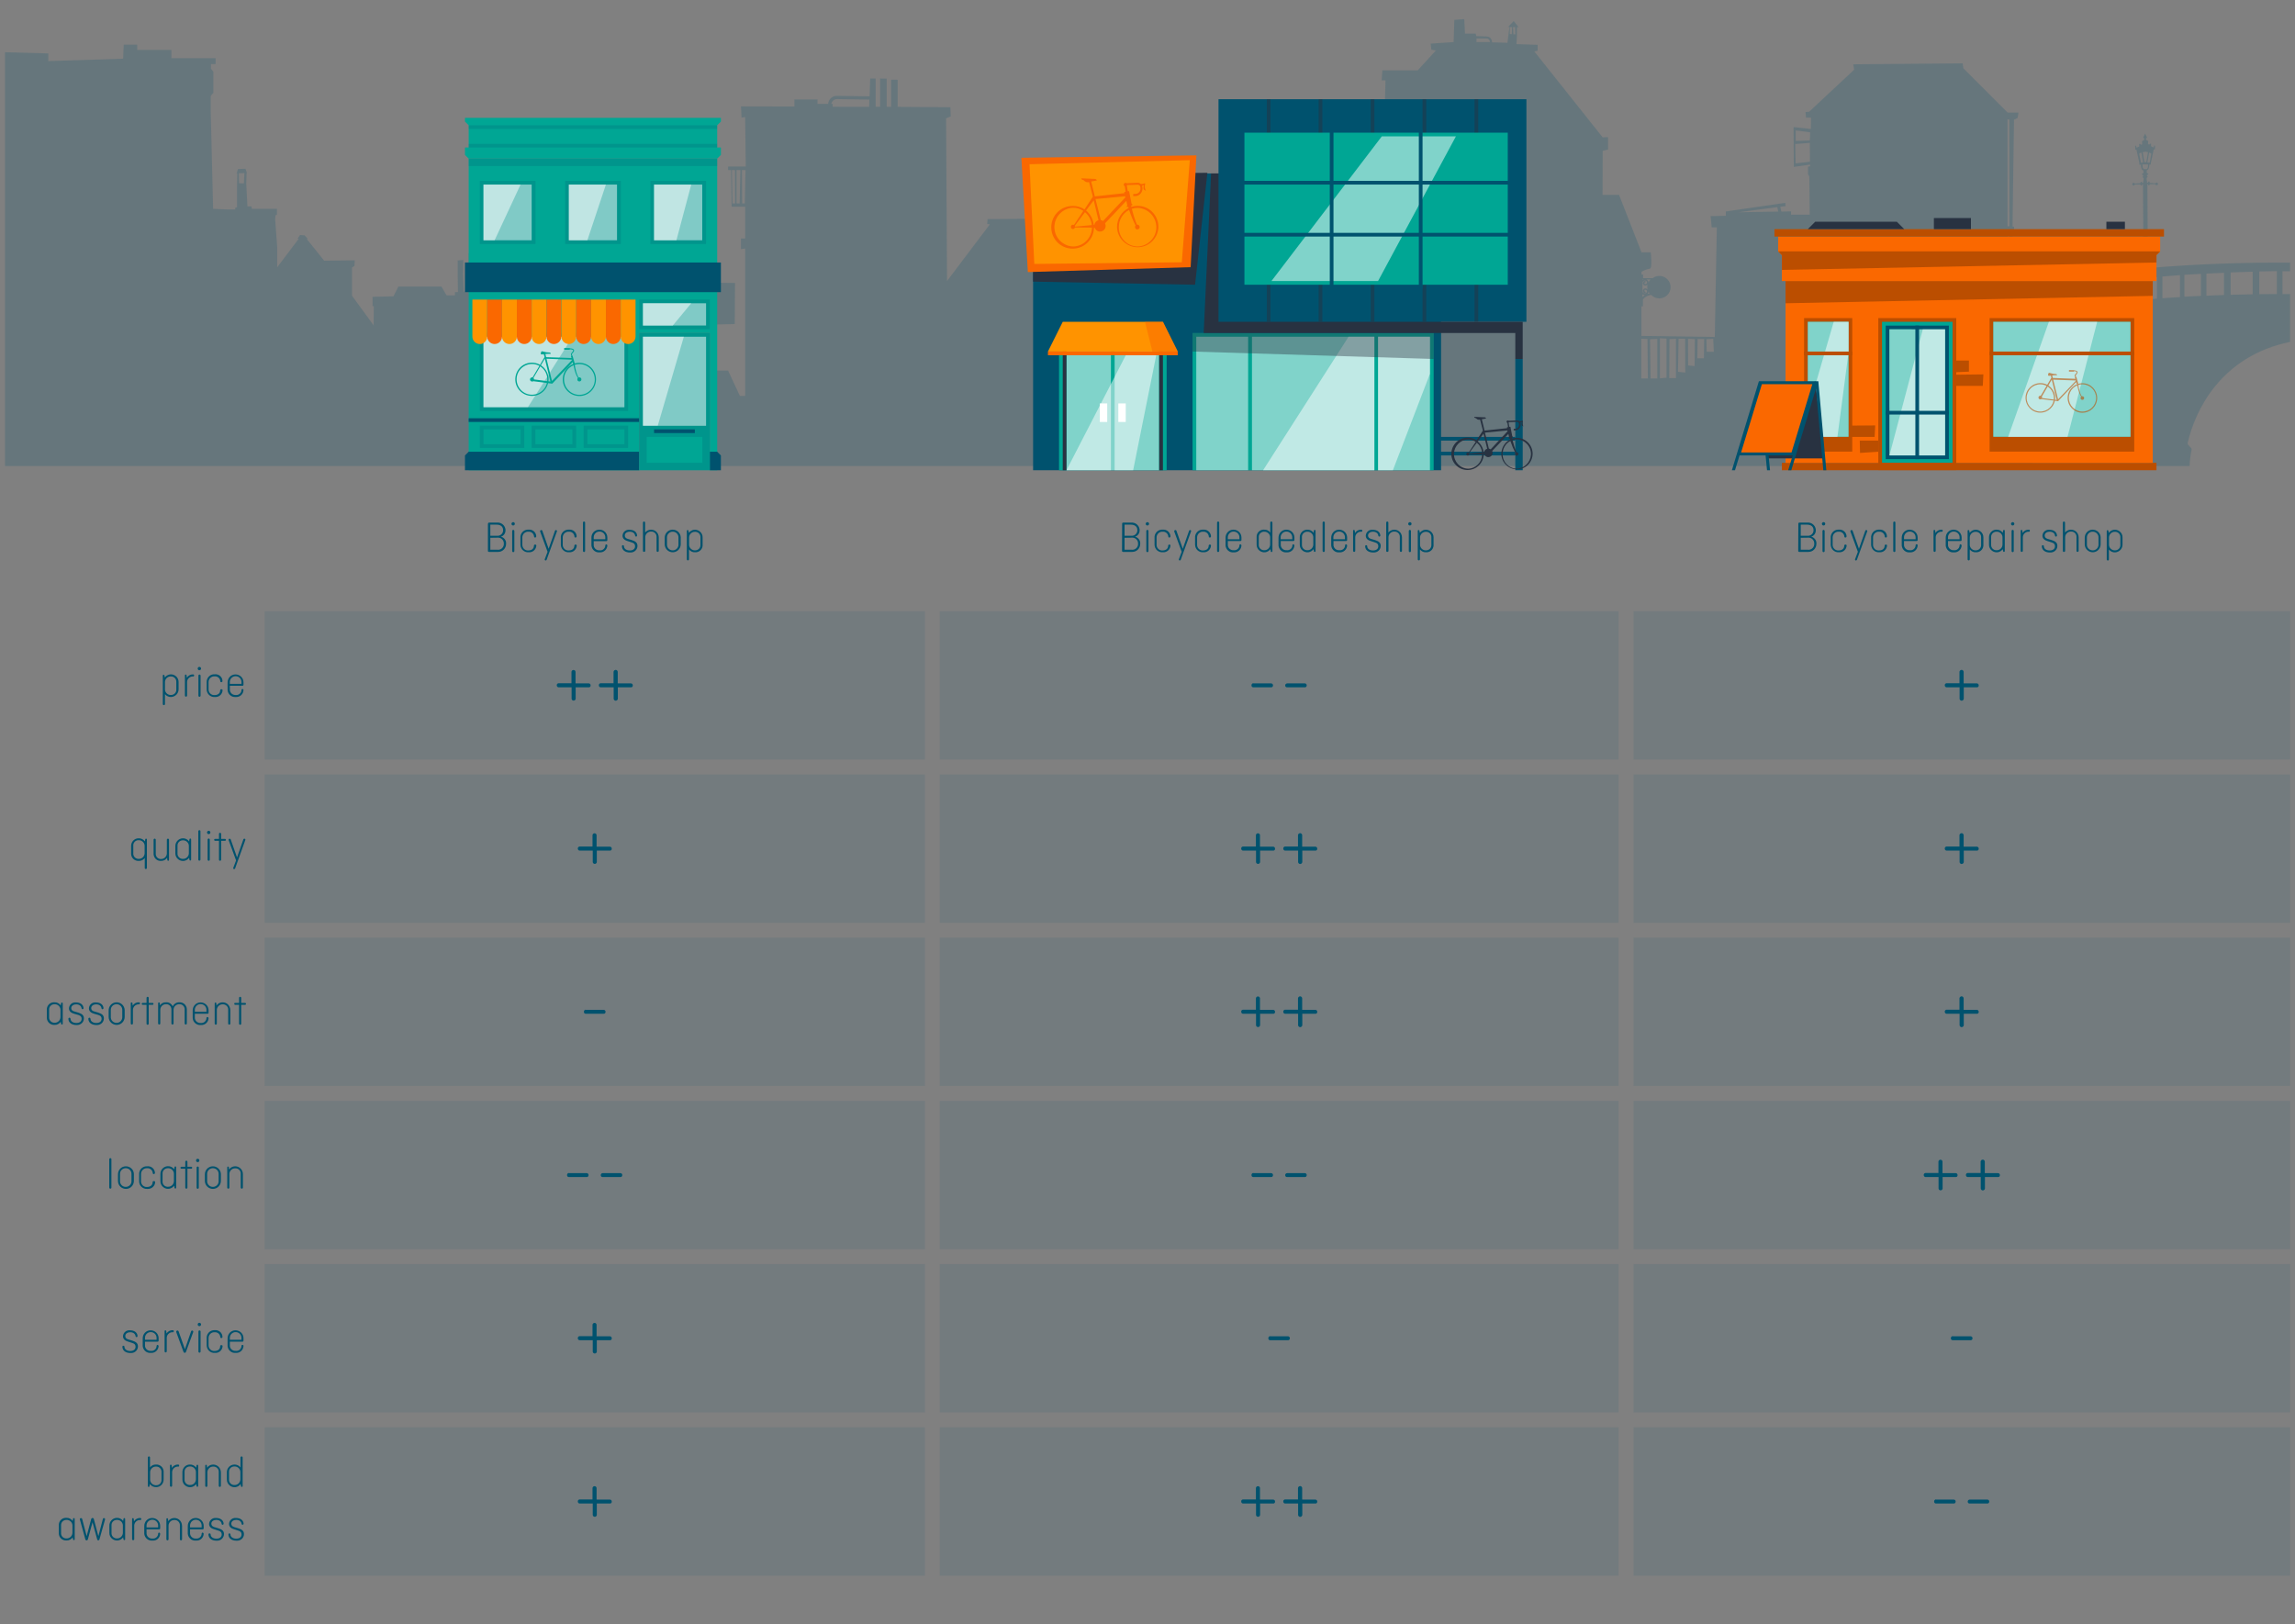 <?xml version="1.0" encoding="utf-8" standalone="no"?>
<!-- Generator: Adobe Illustrator 27.3.1, SVG Export Plug-In . SVG Version: 6.00 Build 0)  --><svg xmlns="http://www.w3.org/2000/svg" xmlns:xlink="http://www.w3.org/1999/xlink" id="Laag_1" style="enable-background:new 0 0 1920 1358.6;" version="1.1" viewBox="0 0 1920 1358.6" x="0px" xml:space="preserve" y="0px">
<rect x="0" y="0" width="1920" height="1358.6" fill="#808080" stroke="none"/>
<style type="text/css">
	.st0{opacity:0.2;fill:#00526E;enable-background:new    ;}
	.st1{opacity:0.1;fill:#00526E;enable-background:new    ;}
	.st2{fill:#00526E;}
	.st3{fill:#00A694;}
	.st4{opacity:0.5;fill:#FFFFFF;enable-background:new    ;}
	.st5{fill:#FF9300;}
	.st6{fill:#FA6800;}
	.st7{fill:#283241;}
	.st8{opacity:0.4;fill:#283241;enable-background:new    ;}
	.st9{fill:#FFFFFF;}
	.st10{opacity:0.5;fill:#283241;enable-background:new    ;}
	.st11{opacity:0.5;fill:#FA6800;enable-background:new    ;}
	.st12{fill:#BB4E00;}
	.st13{opacity:0.6;}
</style>
<path class="st0" d="M1378.4,245.9c0.4-0.5,0.7-1.1,0.8-1.7c0-0.1,0-0.1,0-0.2c0.2,0.5,0.5,1,0.9,1.5  C1379.5,245.6,1379,245.8,1378.4,245.9z M1380.8,233.8c-0.6,0.7-1.2,1.5-1.6,2.4c-0.1-1.1-0.8-2-1.8-2.4H1380.8z M1374.1,233.8h0.8  c-0.3,0.1-0.6,0.3-0.8,0.5V233.8z M1374.1,236.1c0.4-0.8,1.1-1.3,1.9-1.4c1-0.1,1.8,0.6,1.9,1.6c0,0,0,0,0,0  c0.1,0.7-0.5,1.3-1.2,1.4c-0.2,0-0.5,0-0.7-0.2c-0.2-0.2-0.3-0.4-0.3-0.6c0-0.2,0-0.3,0.1-0.4c0.1-0.1,0.2-0.2,0.4-0.2  c0.3,0,0.6-0.3,0.6-0.7c0-0.3-0.3-0.6-0.7-0.6l0,0c-1,0.1-1.7,1-1.7,2c0.1,1.1,1,1.9,2.1,1.9c0.1,0,0.1,0,0.2,0  c0.6-0.1,1.2-0.3,1.6-0.8c-0.1,0.6-0.2,1.3-0.2,1.9c0,0.8,0.1,1.5,0.3,2.2c-0.4-0.5-1-0.8-1.7-0.9c-1.2-0.1-2.2,0.8-2.3,1.9  c-0.1,1,0.7,1.9,1.7,2c0.3,0,0.6-0.2,0.7-0.6c0-0.3-0.2-0.6-0.6-0.7c-0.3,0-0.6-0.3-0.5-0.7c0-0.5,0.5-0.9,1-0.8c0,0,0,0,0,0  c0.7,0.1,1.2,0.7,1.2,1.4c-0.1,1-1,1.7-1.9,1.6c-0.8-0.1-1.6-0.6-1.9-1.4V236.1z M1374.1,246.2c0.5,0.4,1.1,0.6,1.8,0.7h0.2  c-0.7,0.4-1.4,0.9-2,1.5L1374.1,246.2z M596.1,243.2h1.2v23.7H596L596.1,243.2z M204,153.5l-4-0.3l-0.2-8.3l4.7-0.1L204,153.5z   M433.5,159.3l5.2-0.4v5.4l-4.8,0.3L433.5,159.3z M615,170.2h-2.2l-0.5-27.9h2.6L615,170.2z M618.8,170.2h-2.6v-27.9h3.2  L618.8,170.2z M623.1,170.2h-2.2l-0.2-27.9h3L623.1,170.2z M727.1,89.4l-30.5-0.1v-2.4h-1.1c0.4-2.3,2.4-4,4.7-4l27.1,0.4  L727.1,89.4z M1246.5,35.2h-11.3v-3h8.4C1245.2,32.2,1246.5,33.5,1246.5,35.2C1246.5,35.1,1246.5,35.1,1246.5,35.2L1246.5,35.2z   M1264.8,28.6l-1.7-0.1v-5.8h1.9L1264.8,28.6z M1267.7,28.7h-1.6l-0.3-6h1.8L1267.7,28.7z M1373.1,316.6v-33.2l5.2,0.2l0.3,33  L1373.1,316.6z M1386.4,316.6h-5.5l-0.5-32.8l6.1-0.3V316.6z M1394.2,316l-5.5,0.5v-33.5l5.5,0.3L1394.2,316z M1396.5,316.3  l0.2-32.6l5.4-0.3l0,32.9H1396.5z M1409.9,311.7l-6.1-0.7l0.5-27.6h5.5L1409.9,311.7z M1417.7,306.3l-5.4-0.6l-0.1-22.3l5.7,0.3  L1417.7,306.3z M1425.5,299.7h-5.5l0.2-16.1h5.5L1425.5,299.7z M1427.8,294.2l-0.2-10.4l5.7-0.4l0.5,10.9L1427.8,294.2z   M1454.1,177.6l32.8-4.3l0.8,3.7L1454.1,177.6z M1502.2,136.7l-0.3-16.2l12.2-1l0.1,15.8L1502.2,136.7z M1514.1,117.5l-11.8,0.4  v-8.8l12.1,1.6L1514.1,117.5z M1679.5,99.8l1.5,0.2l0.1,89.3l-1.6,0L1679.5,99.8z M1679.5,191.9l1.6,0.4l0.4,48.6  c-0.7,0.1-1.4,0.3-2.1,0.4L1679.5,191.9z M1679.4,267.5v-19.4l2.2-0.4l0.2,19.3C1681,267.1,1680.2,267.3,1679.4,267.5L1679.4,267.5z   M1694,264.4c-3,0.6-5.9,1.2-8.8,1.8l-0.3-19.1c2.9-0.5,6-1.1,9.2-1.6L1694,264.4z M1710.5,261.3c-4.3,0.8-8.6,1.6-12.9,2.4v-18.8  c4.1-0.7,8.4-1.4,12.9-2.1V261.3z M1728,258.4c-4.6,0.7-9.2,1.5-13.8,2.2v-18.5c4.4-0.7,9-1.4,13.8-2V258.4z M1745.5,255.9  c-4.3,0.6-8.6,1.2-12.9,1.8v-18.2c4.2-0.6,8.5-1.1,12.9-1.7V255.9z M1798,127.6c0.9,0.3,1.6,0.7,1.8,1.1l-1.4,7.4l-1.9-0.2  L1798,127.6z M1794.8,126.9c0,0,1,0.1,2.2,0.4l-1.4,8.4h-1.6l-1.4-8.4C1793.8,127.1,1794.8,126.9,1794.8,126.9L1794.8,126.9z   M1791.1,136.1l-1.4-7.4c0.2-0.5,0.9-0.9,1.8-1.1l1.4,8.3L1791.1,136.1z M1763.9,253.6c-4.6,0.5-9.2,1.1-13.8,1.7v-18.1  c4.5-0.6,9.1-1.1,13.8-1.6V253.6z M1784.2,251.5c-5.9,0.6-11.7,1.1-17.5,1.8v-18c5.7-0.6,11.5-1.2,17.5-1.8V251.5z M1793.5,234.8  v1.3l-1.4,1l0.1,13.7c-1.5,0.1-2.9,0.2-4.4,0.4v-18.1c1.9-0.2,3.8-0.4,5.8-0.5v0.9l-1.1,0.4v0.9L1793.5,234.8z M1794.8,141.5h-1.2  c-1.6-0.8-1.1-4-1.1-4h4.5c0,0,0.5,3.2-1.1,4H1794.8z M1804.5,249.8c-1.9,0.1-3.9,0.3-5.8,0.5l0-13.1l-1.6-1V235l1.1-0.1l-0.1-0.9  l-1.1-0.4v-1.3c2.5-0.2,5-0.4,7.5-0.6L1804.5,249.8z M1823.8,248.5c-4.9,0.3-9.8,0.6-14.7,1v-18.2c4.8-0.4,9.7-0.7,14.7-1.1V248.5z   M1841.3,247.5c-4.6,0.2-9.2,0.4-13.8,0.7v-18.3c4.5-0.3,9.1-0.6,13.8-0.8V247.5z M1860.6,246.8c-4.9,0.2-9.8,0.3-14.7,0.6v-18.5  c4.8-0.3,9.8-0.5,14.7-0.7V246.8z M1884.6,246.2c-6.1,0.1-12.3,0.2-18.4,0.4v-18.7c6-0.2,12.2-0.4,18.4-0.6V246.2z M1904.8,246  c-4.9,0-9.8,0.1-14.7,0.1v-19c4.9-0.1,9.8-0.2,14.7-0.3V246z M1915.9,246c-2.1,0-4.3,0-6.4,0v-19.1c2.1,0,4.3,0,6.4,0v-7.2  c-38.5-0.2-78.6,1.1-119,4.6l-0.4-70.2h0.6l0.2,0.9h0.9l0.4-0.9h4.6c0.1,0.6,0.7,1,1.3,0.8s1-0.7,0.8-1.3c-0.1-0.6-0.7-1-1.3-0.8  c-0.3,0.1-0.6,0.3-0.8,0.6l-4.6-0.4l-0.4-1.1h-0.8l-0.4,0.9l-0.8-0.1v-1.4l-0.3-0.7v-1.8l0.9-0.9l-0.6-0.6v-1l1-0.4l0.1-0.7  c0,0-1.3-0.1-1.3-1.1v-1.6c0,0,2.2-0.4,2.1-4.9h1.3v-1.3l2.4-11.2l1-0.1l0.1-3.1l-0.7-0.3l-0.5,1.8l-2.2-1.1l0.1-1.9l-0.8-0.3  l-0.8,0.9l-1-0.6l0.2-2.4c-0.6-0.4-1.3-0.8-1.9-1.1V116l0.9-1l-1.6-3.2l-1.6,3.2l0.9,1v1.1c-0.7,0.3-1.3,0.6-1.9,1.1l0.2,2.4l-1,0.6  l-0.8-0.9l-0.8,0.3l0.1,1.9l-2.2,1.1l-0.5-1.8l-0.7,0.3l0.1,3.1l1,0.1l2.4,11.2v1.3h1.3c-0.1,4.5,2.1,4.9,2.1,4.9v1.6  c0,1-1.3,1.1-1.3,1.1l0.1,0.7l1,0.4v1l-0.6,0.6l0.9,0.9v1.8l-0.3,0.7v1.4l-0.8,0.1l-0.4-0.9h-0.8l-0.4,1.1l-4.6,0.4  c-0.2-0.6-0.9-0.8-1.5-0.6c-0.6,0.2-0.8,0.9-0.6,1.5s0.9,0.8,1.5,0.6c0.3-0.1,0.6-0.4,0.6-0.8h4.6l0.4,0.9h0.9l0.2-0.9h0.7l0.5,70.5  c-36.6,3.2-72.9,8.5-108.9,15.7l-0.8-47.9l1.4-0.6v-2.3l-1.3-0.3l1.2-89.2l3-1.5l0.8-4.5h-9.1l-37.1-37.1L1642,53l-91.6,0.8l0.8,4.5  l-37.7,35.2l-3,0.2l0.4,4.7h4.2l-0.1,9.5l-14.5-1.6l0.2,33.3l13.7-1.9l-0.1,1.4l-1.7,0.3v6.3l1.1,2l0.3,31.9h-15.6v-2.8l-8.1,0.2  l-0.9-4l4.5-0.6l-0.4-2.7l-49.7,7.2v3.6l-12.7,0.3l0.9,9.4h4.3l-1.7,91.7l-61.4-0.9v-24.7h1.3v-5.9c1.7-2.1,4.2-3.4,6.9-3.7  c3.6,3.8,9.6,3.9,13.3,0.3c3.8-3.6,3.9-9.6,0.3-13.3c-3.3-3.4-8.6-3.9-12.4-1h-8v-3.1h-1.3v-2.2c2.1-1.3,4.4-2.2,6.8-2.6  c2.6,0,0.9-13.7,0.9-13.7h-7.7l-18.8-48.1h-13.8l0.1-36.8l4.5-1.1v-10.4l-4.5,0.2l-57.2-71.9l2.8-0.6v-4.9l-17.7-0.6l0.4-7.4v-6.8  h1.3l-4-5.1l-4.7,4.9h1.1L1262,29l-0.9,6.8l-12.9-0.4V35c0-2.4-1.9-4.4-4.3-4.5l-8.9-0.3l-0.4-2.1h-9L1225,16l-8.3,0.6l-0.6,18.6  l-19.2,1.3l0.6,5.1l3.8,0.6L1186,58.9h-29.5l-0.6,8.3h3.2l-0.6,23l-19.2,25h-3.8l-0.6,9.6l4.3,1.1v120.4h-23.8v-33.1l2.4-1l-0.3-9.7  l-30.6,0.1l-0.2-5.9l-15.2-0.3l-1-18v-10l-4.1-0.3l0.3,28.3h-2.4l-2.1-27l-3.8-0.3l1,27.7h-7.3l-0.3-21.1h-4.5l-0.7,21.1h-13.1  l-0.3,6.1l-38.6,0.1v-71.5h-1l-0.4,30l-11-0.5l0.2,1l10.8,1.1l-0.5,39.8l-31.4,0.1v8.6l2.1,0.3l2.1,73.3l-13.1-0.3l-1.4-42.5  l2.8-2.4l-0.3-6.6l-2.4-0.3l-36.3-46.3l2.8-0.3l-0.7-3.8l-10.9,0.1l-0.9-6l-13.5,0.3l1-12.8l-0.7-13.1l-3.1-0.7l0.7,13.1l-2.8,13.5  l-5.2,0.3v5.5l-55.3,0.4l-0.3,4.1l2.2,0.3l-35.8,47.4l-0.8-136.1l3.9-1.6l-0.3-7.7L751,89.4V66.7h-5.5v22.7h-3.7V65.8l-5.5-0.1v23.6  h-3.7V65.7H728l-0.5,14.9l-27.3-0.4c-3.9-0.1-7.1,2.9-7.4,6.7h-8.9v-3.7h-19.3v5.9l-44.7-0.1l0.5,9.4l3-0.5l0.5,41.4h-14.8v3h2.5  l0.5,30.6h11.3v26.6h-3.5v8.9l3.5-0.5v123.3h-4.4l-9.9-21.2h-13v-26.8l0.1-14.8h1.4v3.1l17.1-0.4l0.2-34.4l-17.3-0.2v4.9h-1.4v-31.3  h2.1V201H587v-27.6h4.1v-0.6H587v-8.6h-0.6l-0.1,8.7h-4.4v-3.1h-0.6v3.1H575l-1.2-8.8l-0.6,0.1l2.1,15.3l0.6-0.1l-0.8-5.9h6.1v4.9  h0.6v-5h4.4l-0.3,27.6h-19.2v-3.1h-5.8l-0.2-4.5l0.8-10.7l-6-0.4l-0.4,11.3v4.1h-11.5v3.3h-23.9v10.1h1.4v26.2  c-3.9-0.2-7.7,0.7-11.1,2.7l1,33.2h1.6v10.3h-16.3v-30.3l1.9-2.9v-4.7h-1.9l-11.2-35.7h-30.3v-15.2h-15.2l-1.4-22.4l1.6-7.9l0.1-5.4  l1.3-0.1l-5.3-8.6l-5.8,9.3l1.6-0.1l0.4,5.9l-0.3,7.3l1.3,22.5l-9.3-0.3l0.5-17.9l-8.1-0.5l0.5,18.9h-5.1v16.5h-19.5l-0.2,32.1h-3.9  l-0.6-15l0.2-11.5l-4.7,0.4v11.7l0.2,14.8h-2.5v2.7h-7l-4.3-7.4h-36l-4.1,8.2l-17.5,0.4v7.8h1l-0.1,16.1l-18.1-24.8v-23.6l2-1.3  l0.3-4.7l-25.6,0.3L256.7,200l0.7-0.3l-2.5-2.8l-3.9-0.3l-2,2.9l0.8,0.4l-17.9,23.7v-17.2l-1.7-22.9l0.3-3.4l1.2-0.5v-4.9h-21  l-0.3-2h-3.4l-1-19.2l0.3-8.8h0.3l-1.2-3.5l-6.3,0.2l-1.1,3.6l0.5,0l-0.2,11v17.4l-1.5,0.3v1.5h-7.1l-11.4-0.5l-2-81.3V80.2l2.2-2.5  V60l-2-2.5v-3.9h3.9v-4.9h-37v-6.9h-28.6v-4.4h-11.3L103,49.1l-62.6,2v-6.4l-36.2-1v346.2h1696.3c0-26.9,21.9-48.7,48.8-48.7  c26.9,0,48.7,21.8,48.7,48.7h33.8c0.2-4.6,0.8-9.3,1.7-13.8c0.3-1.7-3.7-3.6-3.3-5.5c6-26.6,27.4-72.6,85.7-84.6L1915.9,246z"/>
<rect class="st1" height="124.1" width="549.3" x="1366.6" y="511.3"/>
<rect class="st1" height="124.1" width="567.9" x="786.2" y="511.3"/>
<rect class="st1" height="124.1" width="552.4" x="221.4" y="511.3"/>
<rect class="st1" height="124.1" width="549.3" x="1366.6" y="647.9"/>
<rect class="st1" height="124.1" width="567.9" x="786.2" y="647.9"/>
<rect class="st1" height="124.1" width="552.4" x="221.4" y="647.9"/>
<rect class="st1" height="124.1" width="549.3" x="1366.6" y="784.4"/>
<rect class="st1" height="124.1" width="567.9" x="786.2" y="784.4"/>
<rect class="st1" height="124.1" width="552.4" x="221.4" y="784.4"/>
<rect class="st1" height="124.1" width="552.4" x="221.4" y="921"/>
<rect class="st1" height="124.1" width="567.9" x="786.2" y="921"/>
<rect class="st1" height="124.1" width="549.3" x="1366.6" y="921"/>
<rect class="st1" height="124.1" width="567.9" x="786.2" y="1057.5"/>
<rect class="st1" height="124.1" width="549.3" x="1366.6" y="1057.5"/>
<rect class="st1" height="124.1" width="552.4" x="221.4" y="1057.5"/>
<rect class="st1" height="124.1" width="567.9" x="786.2" y="1194.1"/>
<rect class="st1" height="124.1" width="549.3" x="1366.6" y="1194.1"/>
<rect class="st1" height="124.1" width="552.4" x="221.4" y="1194.1"/>
<path class="st2" d="M137.9,566.8c2.1-2.9,6-3.5,8.9-1.4c1.7,1.2,2.7,3.2,2.6,5.3v5.8c0.1,3.5-2.7,6.4-6.2,6.6  c-2,0.1-3.9-0.8-5.2-2.4v8.3c0,0.5-0.4,0.9-0.9,0.9c-0.5,0-0.9-0.4-0.9-0.9v-23.8c0-0.5,0.2-0.7,0.7-0.7c0.3,0,0.6,0.1,0.7,0.7  L137.9,566.8z M138,570.9v5.4c-0.2,2.6,1.8,4.9,4.4,5.1c0.2,0,0.3,0,0.5,0c2.4,0.1,4.5-1.7,4.6-4.1c0-0.2,0-0.4,0-0.6v-6.1  c0.2-2.4-1.6-4.5-4-4.7c-0.2,0-0.4,0-0.6,0c-2.6-0.1-4.8,2-4.9,4.6C138,570.6,138,570.8,138,570.9L138,570.9z"/>
<path class="st2" d="M156.3,567c1.1-1.8,3.1-2.9,5.2-2.8c0.5,0,0.9,0.3,0.9,0.8c0,0,0,0.1,0,0.1c0,0.5-0.3,0.9-0.7,0.8  c-2.7-0.2-5,1.8-5.2,4.4c0,0.2,0,0.5,0,0.7v10.9c0,0.5-0.4,0.9-0.9,0.9s-0.9-0.4-0.9-0.9c0,0,0,0,0,0v-16.9c0-0.5,0.2-0.7,0.7-0.7  c0.3,0,0.6,0.1,0.7,0.7L156.3,567z"/>
<path class="st2" d="M166.8,557.9c0.8,0,1.4,0.6,1.4,1.4c0,0.8-0.6,1.4-1.4,1.4c-0.8,0-1.4-0.6-1.4-1.4  C165.4,558.5,166,557.9,166.8,557.9C166.8,557.9,166.8,557.9,166.8,557.9z M167.8,565.2V582c0,0.5-0.4,0.9-0.9,0.9  c-0.5,0-0.9-0.4-0.9-0.9v-16.8c0-0.5,0.4-0.9,0.9-0.9C167.4,564.3,167.8,564.7,167.8,565.2z"/>
<path class="st2" d="M186.2,577.4c-0.1,3.3-2.9,5.9-6.2,5.7c-0.1,0-0.3,0-0.4,0c-3.5,0.2-6.5-2.5-6.7-6.1c0-0.3,0-0.6,0-0.9v-5.1  c-0.3-3.5,2.3-6.6,5.8-6.9c0.3,0,0.6,0,0.9,0c3.2-0.4,6.2,1.9,6.5,5.2c0,0.2,0,0.3,0,0.5c0,0.5-0.3,0.8-0.8,0.9c0,0,0,0-0.1,0  c-0.5,0-0.9-0.3-0.9-0.8c0,0,0-0.1,0-0.1c-0.2-2.4-2.3-4.2-4.7-4c-0.1,0-0.1,0-0.2,0c-2.6-0.1-4.8,2-4.9,4.6c0,0.2,0,0.4,0,0.6v5.4  c-0.2,2.6,1.7,4.9,4.3,5.1c0.2,0,0.4,0,0.6,0c3.2,0,4.8-1.7,4.8-4c0-0.5,0.4-0.9,0.8-0.9c0,0,0,0,0.1,0  C185.8,576.5,186.2,576.9,186.2,577.4C186.2,577.4,186.2,577.4,186.2,577.4z"/>
<path class="st2" d="M203.7,577.4c-0.2,3.3-2.9,5.8-6.2,5.7c-0.1,0-0.3,0-0.4,0c-3.4,0.3-6.4-2.3-6.7-5.7c0-0.3,0-0.6,0-0.9v-5.4  c-0.1-3.7,2.7-6.8,6.4-6.9c3.7-0.1,6.8,2.7,6.9,6.4c0,0.2,0,0.3,0,0.5v1.7c0,0.5-0.3,0.9-0.8,0.9c0,0-0.1,0-0.1,0h-10.5v2.9  c-0.2,2.5,1.8,4.7,4.3,4.8c0.2,0,0.4,0,0.6,0c2.3,0.3,4.5-1.3,4.8-3.7c0-0.1,0-0.3,0-0.4c0-0.5,0.3-0.9,0.8-0.9  c0.5,0,0.9,0.3,0.9,0.8C203.7,577.4,203.7,577.4,203.7,577.4z M192.3,572.1h9.7v-1.2c0.2-2.7-1.8-5-4.5-5.2c-2.7-0.2-5,1.8-5.2,4.5  c0,0.2,0,0.5,0,0.7V572.1z"/>
<path class="st2" d="M121.5,702.3c0.1-0.6,0.4-0.7,0.7-0.7c0.5,0,0.7,0.3,0.7,0.7v23.8c0,0.5-0.4,0.9-0.9,0.9  c-0.5,0-0.9-0.4-0.9-0.9v-8.3c-1.2,1.6-3,2.5-5,2.4c-3.3,0.2-6.2-2.3-6.4-5.6c0-0.3,0-0.7,0-1v-5.8c-0.1-3.5,2.7-6.5,6.2-6.5  c2.1-0.1,4.1,0.9,5.3,2.6L121.5,702.3z M111.5,707.7v6.1c-0.2,2.4,1.6,4.5,4,4.7c0.2,0,0.4,0,0.6,0c2.6,0.1,4.8-2,4.9-4.6  c0-0.2,0-0.3,0-0.5v-5.4c0.2-2.6-1.8-4.9-4.4-5.1c-0.2,0-0.3,0-0.5,0c-2.4-0.2-4.5,1.7-4.6,4.1C111.5,707.3,111.5,707.5,111.5,707.7  L111.5,707.7z"/>
<path class="st2" d="M139.8,717.6c-1.1,1.7-3.1,2.7-5.1,2.6c-3.3,0.2-6-2.3-6.2-5.6c0-0.3,0-0.6,0-0.9v-11.2c0-0.5,0.4-0.9,0.9-0.9  c0.5,0,0.9,0.4,0.9,0.9c0,0,0,0,0,0v11.4c-0.2,2.4,1.5,4.5,3.8,4.7c0.2,0,0.4,0,0.6,0c2.6,0.1,4.8-2,4.9-4.6c0-0.2,0-0.3,0-0.5v-11  c0-0.5,0.4-0.9,0.9-0.9c0.5,0,0.9,0.4,0.9,0.9v16.9c0,0.5-0.2,0.7-0.7,0.7c-0.3,0-0.6-0.1-0.7-0.7L139.8,717.6z"/>
<path class="st2" d="M158.2,717.6c-2.1,2.9-6,3.5-8.9,1.4c-1.7-1.2-2.7-3.2-2.6-5.3v-5.8c-0.1-3.5,2.7-6.5,6.2-6.6  c2.1-0.1,4.1,0.9,5.3,2.6l0.3-1.7c0.1-0.6,0.4-0.7,0.7-0.7c0.5,0,0.7,0.3,0.7,0.7v17c0,0.5-0.2,0.7-0.7,0.7c-0.3,0-0.6-0.1-0.7-0.7  L158.2,717.6z M158,713.5v-5.4c0.2-2.6-1.8-4.9-4.4-5.1c-0.2,0-0.3,0-0.5,0c-2.4-0.1-4.5,1.7-4.6,4.1c0,0.2,0,0.4,0,0.6v6.1  c-0.2,2.4,1.6,4.5,4,4.7c0.2,0,0.4,0,0.6,0c2.6,0.1,4.8-2,4.9-4.6C158,713.8,158,713.6,158,713.5L158,713.5z"/>
<path class="st2" d="M167.7,695.4v23.7c0,0.5-0.4,0.9-0.9,0.9c-0.5,0-0.9-0.4-0.9-0.9v-23.7c0-0.5,0.4-0.9,0.9-0.9  S167.7,694.9,167.7,695.4C167.7,695.4,167.7,695.4,167.7,695.4z"/>
<path class="st2" d="M174.6,695c0.8,0,1.4,0.6,1.4,1.4s-0.6,1.4-1.4,1.4c-0.8,0-1.4-0.6-1.4-1.4C173.2,695.7,173.8,695.1,174.6,695  C174.5,695,174.6,695,174.6,695z M175.5,702.4v16.8c0,0.5-0.4,0.9-0.9,0.9c-0.5,0-0.9-0.4-0.9-0.9v-16.8c0-0.5,0.4-0.9,0.9-0.9  C175.1,701.5,175.5,701.9,175.5,702.4z"/>
<path class="st2" d="M179.9,701.8h3.3v-4.2c0-0.5,0.4-0.9,0.9-0.9s0.9,0.4,0.9,0.9c0,0,0,0,0,0v4.2h3.3c0.4,0,0.7,0.3,0.7,0.7  c0,0,0,0.1,0,0.1c0,0.4-0.3,0.8-0.7,0.8c0,0,0,0,0,0H185v15.8c0,0.5-0.4,0.9-0.9,0.9c-0.5,0-0.9-0.4-0.9-0.9v-15.8h-3.3  c-0.4,0-0.7-0.3-0.7-0.7c0,0,0-0.1,0-0.1C179.1,702.2,179.4,701.8,179.9,701.8C179.8,701.8,179.9,701.8,179.9,701.8z"/>
<path class="st2" d="M196.7,726.5c-0.1,0.3-0.4,0.5-0.8,0.6c-0.4,0-0.8-0.4-0.8-0.8c0-0.1,0-0.2,0.1-0.4l2.3-6.1l-6.2-16.9  c-0.2-0.5,0-1.1,0.5-1.2s1.1,0,1.2,0.5l0,0l5.3,15.1l5.3-15.1c0.1-0.3,0.4-0.6,0.8-0.6c0.5,0,0.9,0.4,0.9,0.9c0,0.1,0,0.2-0.1,0.3  L196.7,726.5z"/>
<path class="st2" d="M50.8,854.8c-1.2,1.7-3.1,2.7-5.2,2.6c-3.3,0.2-6.2-2.3-6.4-5.6c0-0.3,0-0.6,0-1V845c-0.3-3.3,2.1-6.2,5.4-6.5  c0.3,0,0.6,0,1,0c2.1-0.1,4,0.9,5.2,2.6l0.3-1.7c0.1-0.6,0.4-0.7,0.7-0.7c0.5,0,0.7,0.3,0.7,0.7v17c0,0.5-0.2,0.7-0.7,0.7  c-0.3,0-0.6-0.1-0.7-0.7L50.8,854.8z M50.6,850.6v-5.4c0.2-2.6-1.8-4.9-4.4-5.1c-0.2,0-0.3,0-0.5,0c-2.4-0.1-4.5,1.7-4.6,4.1  c0,0.2,0,0.4,0,0.6v6.1c-0.2,2.4,1.6,4.5,4,4.7c0.2,0,0.4,0,0.6,0c2.6,0.1,4.8-2,4.9-4.6C50.6,851,50.6,850.8,50.6,850.6L50.6,850.6  z"/>
<path class="st2" d="M61.8,848c-2-0.6-4.1-1.8-4.1-4.5c0.2-3,2.8-5.2,5.8-4.9c0,0,0.1,0,0.1,0c3.7,0,6.1,1.9,6.3,4.8  c0,0.4-0.3,0.8-0.7,0.9c0,0-0.1,0-0.1,0c-0.5,0-0.8-0.4-0.9-0.9c-0.2-1.6-1.6-3.2-4.5-3.2c-1.9,0-4.1,1-4.1,3.2  c0,1.4,0.9,2.3,2.4,2.7l3.4,1c2.7,0.9,4.8,1.9,4.8,4.9c0,3.1-2.6,5.5-5.7,5.5c-0.2,0-0.4,0-0.6,0c-3.8,0-6.6-1.9-6.7-5.2  c0-0.5,0.4-0.9,0.9-0.9c0.5,0,0.8,0.3,0.9,0.8c0,2,1.8,3.6,4.9,3.6c2.9,0,4.4-1.5,4.4-3.5c0-1.7-0.8-2.6-2.7-3.2L61.8,848z"/>
<path class="st2" d="M78.5,848c-2-0.6-4.1-1.8-4.1-4.5c0.2-3,2.8-5.2,5.8-4.9c0,0,0.1,0,0.1,0c3.7,0,6.1,1.9,6.3,4.8  c0,0.4-0.3,0.8-0.7,0.9c0,0-0.1,0-0.1,0c-0.5,0-0.9-0.4-0.9-0.9c-0.2-1.6-1.6-3.2-4.5-3.2c-1.9,0-4.1,1-4.1,3.2  c0,1.4,0.9,2.3,2.4,2.7l3.4,1c2.7,0.9,4.8,1.9,4.8,4.9c0,3.1-2.6,5.5-5.7,5.5c-0.2,0-0.4,0-0.6,0c-3.8,0-6.6-1.9-6.7-5.2  c0-0.5,0.4-0.9,0.9-0.9c0.5,0,0.8,0.3,0.9,0.8c0,2,1.8,3.6,4.9,3.6c2.9,0,4.4-1.5,4.4-3.5c0-1.7-0.8-2.6-2.7-3.2L78.5,848z"/>
<path class="st2" d="M104.3,850.5c0.1,3.7-2.8,6.8-6.5,6.9c-3.7,0.1-6.8-2.8-6.9-6.5c0-0.1,0-0.3,0-0.4v-5.1  c-0.1-3.7,2.8-6.8,6.5-6.9c3.7-0.1,6.8,2.8,6.9,6.5c0,0.1,0,0.3,0,0.4V850.5z M92.7,850.6c-0.2,2.7,1.9,5,4.5,5.1  c2.7,0.2,5-1.9,5.1-4.5c0-0.2,0-0.4,0-0.6v-5.4c0.2-2.7-1.9-5-4.5-5.1c-2.7-0.2-5,1.9-5.1,4.5c0,0.2,0,0.4,0,0.6V850.6z"/>
<path class="st2" d="M111,841.3c1.1-1.8,3.1-2.9,5.2-2.8c0.5,0,0.9,0.3,0.9,0.8c0,0,0,0.1,0,0.1c0,0.5-0.3,0.9-0.7,0.8  c-2.7-0.2-5,1.8-5.2,4.4c0,0.2,0,0.5,0,0.7v10.9c0,0.5-0.4,0.9-0.9,0.9c-0.5,0-0.9-0.4-0.9-0.9c0,0,0,0,0,0v-16.9  c0-0.5,0.2-0.7,0.7-0.7c0.3,0,0.6,0.1,0.7,0.7L111,841.3z"/>
<path class="st2" d="M119.3,839h3.3v-4.2c0-0.5,0.4-0.9,0.9-0.9c0.5,0,0.9,0.4,0.9,0.9v4.2h3.3c0.4,0,0.7,0.3,0.7,0.7  c0,0,0,0.1,0,0.1c0,0.4-0.3,0.8-0.7,0.8c0,0,0,0,0,0h-3.3v15.8c0,0.5-0.4,0.9-0.9,0.9c-0.5,0-0.9-0.4-0.9-0.9c0,0,0,0,0,0v-15.8  h-3.3c-0.4,0-0.7-0.3-0.7-0.7c0,0,0-0.1,0-0.1C118.5,839.3,118.9,839,119.3,839C119.3,839,119.3,839,119.3,839z"/>
<path class="st2" d="M133.8,841.1c1.1-1.7,3-2.7,5.1-2.6c2.4-0.2,4.6,1.2,5.6,3.4c1-2.1,3.2-3.5,5.5-3.4c3.3-0.2,6.1,2.3,6.3,5.6  c0,0.3,0,0.6,0,0.9v11.2c0,0.5-0.4,0.9-0.9,0.9c-0.5,0-0.9-0.4-0.9-0.9c0,0,0,0,0,0v-11.4c0.2-2.4-1.5-4.5-3.9-4.7  c-0.2,0-0.4,0-0.6,0c-2.6-0.1-4.7,2-4.8,4.5c0,0.1,0,0.2,0,0.4v11.2c0,0.5-0.4,0.9-0.9,0.9c-0.5,0-0.9-0.4-0.9-0.9v-11.4  c0.2-2.4-1.5-4.5-3.9-4.7c-0.2,0-0.4,0-0.6,0c-2.6-0.1-4.7,2-4.8,4.5c0,0.1,0,0.2,0,0.4v11.2c0,0.5-0.4,0.9-0.9,0.9  c-0.5,0-0.9-0.4-0.9-0.9c0,0,0,0,0,0v-16.9c0-0.5,0.2-0.7,0.7-0.7c0.3,0,0.6,0.1,0.7,0.7L133.8,841.1z"/>
<path class="st2" d="M174.5,851.8c-0.2,3.3-2.9,5.8-6.2,5.7c-0.1,0-0.3,0-0.4,0c-3.4,0.3-6.4-2.3-6.7-5.7c0-0.3,0-0.6,0-0.9v-5.4  c-0.1-3.7,2.7-6.8,6.4-6.9c3.7-0.1,6.8,2.7,6.9,6.4c0,0.2,0,0.3,0,0.5v1.7c0,0.5-0.3,0.9-0.8,0.9c0,0-0.1,0-0.1,0H163v2.9  c-0.2,2.5,1.8,4.7,4.3,4.8c0.2,0,0.4,0,0.6,0c2.3,0.3,4.5-1.3,4.8-3.7c0-0.1,0-0.3,0-0.4c0-0.5,0.4-0.9,0.9-0.9  C174.1,850.9,174.5,851.3,174.5,851.8C174.5,851.8,174.5,851.8,174.5,851.8L174.5,851.8z M163,846.4h9.7v-1.2c0.2-2.7-1.8-5-4.5-5.2  c-2.7-0.2-5,1.8-5.2,4.5c0,0.2,0,0.5,0,0.7V846.4z"/>
<path class="st2" d="M181.1,841.2c2-2.9,6-3.5,8.9-1.5c1.7,1.2,2.7,3.3,2.7,5.4v11.2c0,0.5-0.4,0.9-0.9,0.9c-0.5,0-0.9-0.4-0.9-0.9  c0,0,0,0,0,0v-11.4c0.2-2.4-1.6-4.5-4-4.7c-0.2,0-0.4,0-0.6,0c-2.6-0.1-4.8,2-4.9,4.6c0,0.2,0,0.3,0,0.5v11c0,0.5-0.4,0.9-0.9,0.9  c-0.5,0-0.9-0.4-0.9-0.9c0,0,0,0,0,0v-16.9c0-0.5,0.2-0.7,0.7-0.7c0.3,0,0.6,0.1,0.7,0.7L181.1,841.2z"/>
<path class="st2" d="M196.7,839h3.3v-4.2c0-0.5,0.4-0.9,0.9-0.9c0.5,0,0.9,0.4,0.9,0.9v4.2h3.3c0.4,0,0.7,0.3,0.7,0.7  c0,0,0,0.1,0,0.1c0,0.4-0.3,0.8-0.7,0.8c0,0,0,0,0,0h-3.3v15.8c0,0.5-0.4,0.9-0.9,0.9c-0.5,0-0.9-0.4-0.9-0.9c0,0,0,0,0,0v-15.8  h-3.3c-0.4,0-0.7-0.3-0.7-0.7c0,0,0-0.1,0-0.1C195.9,839.3,196.2,839,196.7,839C196.6,839,196.7,839,196.7,839z"/>
<path class="st2" d="M93.2,969.8v23.7c0,0.5-0.4,0.9-0.9,0.9c-0.5,0-0.9-0.4-0.9-0.9v-23.7c0-0.5,0.4-0.9,0.9-0.9  C92.8,968.8,93.2,969.2,93.2,969.8L93.2,969.8z"/>
<path class="st2" d="M112,987.7c0.1,3.7-2.7,6.8-6.4,6.9c-3.7,0.1-6.8-2.7-6.9-6.4c0-0.2,0-0.3,0-0.5v-5.1c-0.1-3.7,2.7-6.8,6.4-6.9  c3.7-0.1,6.8,2.7,6.9,6.4c0,0.2,0,0.3,0,0.5V987.7z M100.4,987.8c-0.2,2.7,1.9,5,4.5,5.1c2.7,0.2,5-1.9,5.1-4.5c0-0.2,0-0.4,0-0.6  v-5.4c0.2-2.7-1.9-5-4.5-5.1c-2.7-0.2-5,1.9-5.1,4.5c0,0.2,0,0.4,0,0.6V987.8z"/>
<path class="st2" d="M129.8,988.9c-0.1,3.3-2.9,5.8-6.2,5.7c-0.2,0-0.3,0-0.5,0c-3.5,0.2-6.5-2.5-6.7-6c0-0.3,0-0.6,0-0.9v-5.1  c-0.3-3.5,2.3-6.6,5.8-6.9c0.3,0,0.6,0,0.9,0c3.2-0.4,6.2,1.9,6.5,5.2c0,0.1,0,0.3,0,0.4c0,0.5-0.3,0.8-0.8,0.9c0,0,0,0-0.1,0  c-0.5,0-0.9-0.3-0.9-0.8c0,0,0-0.1,0-0.1c-0.2-2.4-2.3-4.2-4.7-4c-0.1,0-0.1,0-0.2,0c-2.6-0.1-4.8,2-4.9,4.6c0,0.2,0,0.4,0,0.6v5.4  c-0.2,2.6,1.7,4.9,4.3,5.1c0.2,0,0.4,0,0.6,0c3.2,0,4.8-1.8,4.8-4c0-0.5,0.3-0.9,0.8-0.9c0,0,0,0,0.1,0  C129.4,988,129.8,988.4,129.8,988.9C129.8,988.9,129.8,988.9,129.8,988.9z"/>
<path class="st2" d="M145.7,991.9c-2.1,2.9-6.1,3.5-8.9,1.4c-1.7-1.2-2.7-3.2-2.6-5.3v-5.8c-0.1-3.5,2.7-6.5,6.2-6.6  c2.1-0.1,4.1,0.9,5.3,2.6l0.3-1.7c0.1-0.6,0.4-0.7,0.7-0.7c0.5,0,0.7,0.3,0.7,0.7v17.1c0,0.5-0.2,0.7-0.7,0.7  c-0.3,0-0.6-0.1-0.7-0.7L145.7,991.9z M145.5,987.8v-5.4c0.2-2.6-1.8-4.9-4.4-5.1c-0.2,0-0.3,0-0.5,0c-2.4-0.1-4.5,1.7-4.6,4.1  c0,0.2,0,0.4,0,0.6v6.1c-0.2,2.4,1.5,4.5,3.9,4.7c0.2,0,0.4,0,0.7,0c2.6,0.1,4.8-2,4.9-4.6C145.5,988.1,145.5,988,145.5,987.8  L145.5,987.8z"/>
<path class="st2" d="M151.7,976.1h3.3v-4.2c0-0.5,0.4-0.9,0.9-0.9c0.5,0,0.9,0.4,0.9,0.9c0,0,0,0,0,0v4.2h3.3c0.4,0,0.7,0.3,0.7,0.7  c0,0,0,0.1,0,0.1c0,0.4-0.3,0.8-0.7,0.8c0,0,0,0,0,0h-3.3v15.8c0,0.5-0.4,0.9-0.9,0.9c-0.5,0-0.9-0.4-0.9-0.9c0,0,0,0,0,0v-15.8  h-3.3c-0.4,0-0.7-0.3-0.7-0.7c0,0,0-0.1,0-0.1C150.9,976.5,151.2,976.2,151.7,976.1C151.6,976.1,151.7,976.1,151.7,976.1z"/>
<path class="st2" d="M165.4,969.4c0.8,0,1.4,0.6,1.4,1.4s-0.6,1.4-1.4,1.4c-0.8,0-1.4-0.6-1.4-1.4C164,970,164.6,969.4,165.4,969.4  C165.3,969.4,165.4,969.4,165.4,969.4z M166.3,976.8v16.8c0,0.5-0.4,0.9-0.9,0.9c-0.5,0-0.9-0.4-0.9-0.9v-16.8  c0-0.5,0.4-0.9,0.9-0.9C165.9,975.8,166.3,976.2,166.3,976.8z"/>
<path class="st2" d="M184.8,987.7c0.1,3.7-2.8,6.8-6.5,6.9s-6.8-2.8-6.9-6.5c0-0.1,0-0.3,0-0.4v-5.1c-0.1-3.7,2.8-6.8,6.5-6.9  s6.8,2.8,6.9,6.5c0,0.1,0,0.3,0,0.4V987.7z M173.3,987.8c-0.2,2.7,1.9,5,4.5,5.1c2.7,0.2,5-1.9,5.1-4.5c0-0.2,0-0.4,0-0.6v-5.4  c0.2-2.7-1.9-5-4.5-5.1c-2.7-0.2-5,1.9-5.1,4.5c0,0.2,0,0.4,0,0.6V987.8z"/>
<path class="st2" d="M191.6,978.4c2-2.9,6-3.6,8.9-1.5c1.7,1.2,2.8,3.3,2.7,5.4v11.2c0,0.5-0.4,0.9-0.9,0.9c-0.5,0-0.9-0.4-0.9-0.9  c0,0,0,0,0,0v-11.4c0.2-2.4-1.6-4.5-4-4.7c-0.2,0-0.4,0-0.6,0c-2.6-0.1-4.8,2-4.9,4.6c0,0.2,0,0.3,0,0.5v11c0,0.5-0.4,0.9-0.9,0.9  c-0.5,0-0.9-0.4-0.9-0.9v-16.9c0-0.5,0.2-0.7,0.7-0.7c0.3,0,0.6,0.1,0.7,0.7L191.6,978.4z"/>
<path class="st2" d="M107,1122.3c-2-0.6-4.1-1.8-4.1-4.5c0.2-3,2.8-5.2,5.8-4.9c0,0,0.1,0,0.1,0c3.7,0,6.1,1.9,6.3,4.8  c0,0.4-0.3,0.8-0.7,0.9c0,0-0.1,0-0.1,0c-0.5,0-0.9-0.4-0.9-0.9c-0.2-1.6-1.6-3.2-4.5-3.2c-1.9,0-4.1,1-4.1,3.2  c0,1.5,0.9,2.3,2.4,2.8l3.4,1c2.7,0.9,4.8,1.9,4.8,4.9c0,3.1-2.6,5.5-5.7,5.5c-0.2,0-0.4,0-0.6,0c-3.8,0-6.6-1.9-6.7-5.2  c0-0.5,0.3-0.9,0.8-0.9c0,0,0,0,0,0c0.5,0,0.9,0.3,0.9,0.8c0,0,0,0,0,0c0,2,1.8,3.6,4.9,3.6c2.9,0,4.4-1.5,4.4-3.5  c0-1.8-0.8-2.6-2.7-3.2L107,1122.3z"/>
<path class="st2" d="M132.7,1126.1c-0.2,3.3-2.9,5.8-6.2,5.7c-0.1,0-0.3,0-0.4,0c-3.4,0.3-6.4-2.3-6.7-5.7c0-0.3,0-0.6,0-0.9v-5.4  c-0.1-3.7,2.7-6.8,6.4-6.9c3.7-0.1,6.8,2.7,6.9,6.4c0,0.2,0,0.3,0,0.5v1.7c0,0.5-0.3,0.9-0.8,0.9c0,0-0.1,0-0.1,0h-10.5v2.9  c-0.2,2.5,1.8,4.7,4.3,4.8c0.2,0,0.4,0,0.6,0c2.3,0.3,4.5-1.3,4.8-3.7c0-0.1,0-0.3,0-0.4c0-0.5,0.4-0.9,0.9-0.9  C132.3,1125.3,132.7,1125.6,132.7,1126.1C132.7,1126.1,132.7,1126.1,132.7,1126.1L132.7,1126.1z M121.3,1120.8h9.7v-1.2  c0.2-2.7-1.8-5-4.5-5.2c-2.7-0.2-5,1.8-5.2,4.5c0,0.2,0,0.5,0,0.7V1120.8z"/>
<path class="st2" d="M139.3,1115.6c1.1-1.8,3.1-2.9,5.2-2.8c0.5,0,0.9,0.3,0.9,0.8c0,0,0,0.1,0,0.1c0,0.5-0.3,0.9-0.7,0.8  c-2.7-0.2-5,1.8-5.2,4.4c0,0.2,0,0.5,0,0.7v10.9c0,0.5-0.4,0.9-0.9,0.9c-0.5,0-0.9-0.4-0.9-0.9v-16.9c0-0.5,0.2-0.7,0.7-0.7  c0.3,0,0.6,0.1,0.7,0.7L139.3,1115.6z"/>
<path class="st2" d="M149.4,1113.7l5.3,15l5.2-15c0.1-0.4,0.5-0.6,0.9-0.6c0.5,0,0.9,0.4,0.9,1c0,0.1,0,0.3-0.1,0.4l-6,16.4  c-0.1,0.6-0.7,0.9-1.3,0.8c-0.4-0.1-0.7-0.4-0.8-0.8l-6-16.4c-0.2-0.5,0-1.1,0.5-1.3c0.1-0.1,0.2-0.1,0.4-0.1  C148.9,1113,149.2,1113.3,149.4,1113.7z"/>
<path class="st2" d="M166.8,1106.6c0.8,0,1.4,0.6,1.4,1.4c0,0.8-0.6,1.4-1.4,1.4c-0.8,0-1.4-0.6-1.4-1.4  C165.4,1107.2,166,1106.6,166.8,1106.6C166.8,1106.6,166.8,1106.6,166.8,1106.6z M167.8,1113.9v16.8c0,0.5-0.4,0.9-0.9,0.9  c-0.5,0-0.9-0.4-0.9-0.9v-16.8c0-0.5,0.4-0.9,0.9-0.9C167.4,1113,167.8,1113.4,167.8,1113.9z"/>
<path class="st2" d="M186.2,1126.1c-0.1,3.3-2.9,5.9-6.2,5.7c-0.1,0-0.3,0-0.4,0c-3.5,0.2-6.5-2.5-6.7-6.1c0-0.3,0-0.6,0-0.9v-5.1  c-0.3-3.5,2.3-6.6,5.8-6.9c0.3,0,0.6,0,0.9,0c3.2-0.4,6.2,1.9,6.5,5.2c0,0.2,0,0.3,0,0.5c0,0.5-0.3,0.8-0.8,0.9c0,0,0,0-0.1,0  c-0.5,0-0.9-0.3-0.9-0.8c0,0,0-0.1,0-0.1c-0.2-2.4-2.3-4.2-4.7-4c-0.1,0-0.1,0-0.2,0c-2.6-0.1-4.8,2-4.9,4.6c0,0.2,0,0.4,0,0.6v5.4  c-0.2,2.6,1.7,4.9,4.3,5.1c0.2,0,0.4,0,0.6,0c3.2,0,4.8-1.7,4.8-4c0-0.5,0.3-0.9,0.8-0.9c0,0,0,0,0.1,0  C185.8,1125.2,186.2,1125.6,186.2,1126.1C186.2,1126.1,186.2,1126.1,186.2,1126.1z"/>
<path class="st2" d="M203.7,1126.1c-0.2,3.3-2.9,5.8-6.2,5.7c-0.1,0-0.3,0-0.4,0c-3.4,0.3-6.4-2.3-6.7-5.7c0-0.3,0-0.6,0-0.9v-5.4  c-0.1-3.7,2.7-6.8,6.4-6.9c3.7-0.1,6.8,2.7,6.9,6.4c0,0.2,0,0.3,0,0.5v1.7c0,0.5-0.3,0.9-0.8,0.9c0,0-0.1,0-0.1,0h-10.5v2.9  c-0.2,2.5,1.8,4.7,4.3,4.8c0.2,0,0.4,0,0.6,0c2.3,0.3,4.5-1.3,4.8-3.7c0-0.1,0-0.3,0-0.4c0-0.5,0.3-0.9,0.8-0.9  c0.5,0,0.9,0.3,0.9,0.8C203.7,1126.1,203.7,1126.1,203.7,1126.1L203.7,1126.1z M192.3,1120.8h9.7v-1.2c0.2-2.7-1.8-5-4.5-5.2  c-2.7-0.2-5,1.8-5.2,4.5c0,0.2,0,0.5,0,0.7V1120.8z"/>
<path class="st2" d="M123.7,1219.3c0-0.5,0.4-0.9,0.9-0.9c0.5,0,0.9,0.4,0.9,0.9v8.3c1.2-1.6,3-2.5,5-2.4c3.3-0.2,6.2,2.3,6.4,5.6  c0,0.3,0,0.6,0,1v5.8c0.1,3.5-2.7,6.5-6.2,6.5c-2.1,0.1-4.1-0.9-5.3-2.6l-0.3,1.7c-0.1,0.6-0.4,0.7-0.7,0.7c-0.5,0-0.7-0.3-0.7-0.7  L123.7,1219.3z M135.1,1237.7v-6.1c0.2-2.4-1.6-4.5-4-4.7c-0.2,0-0.4,0-0.6,0c-2.6-0.1-4.8,2-4.9,4.6c0,0.2,0,0.3,0,0.5v5.4  c-0.2,2.6,1.8,4.9,4.4,5.1c0.2,0,0.3,0,0.5,0c2.4,0.2,4.5-1.7,4.6-4.1C135.1,1238.1,135.1,1237.9,135.1,1237.7L135.1,1237.7z"/>
<path class="st2" d="M143.8,1228c1.1-1.8,3.1-2.9,5.2-2.8c0.5,0,0.9,0.3,0.9,0.8c0,0,0,0.1,0,0.1c0,0.5-0.3,0.9-0.7,0.8  c-2.7-0.2-5,1.8-5.2,4.4c0,0.2,0,0.5,0,0.7v10.9c0,0.5-0.4,0.9-0.9,0.9c-0.5,0-0.9-0.4-0.9-0.9c0,0,0,0,0,0v-16.9  c0-0.5,0.2-0.7,0.7-0.7c0.3,0,0.6,0.1,0.7,0.7L143.8,1228z"/>
<path class="st2" d="M164.1,1241.5c-2.1,2.9-6,3.5-8.9,1.4c-1.7-1.2-2.7-3.2-2.6-5.4v-5.8c-0.1-3.5,2.7-6.5,6.2-6.5  c2.1-0.1,4.1,0.9,5.3,2.6l0.3-1.7c0.1-0.6,0.4-0.7,0.7-0.7c0.5,0,0.7,0.3,0.7,0.7v17c0,0.5-0.2,0.7-0.7,0.7c-0.3,0-0.6-0.1-0.7-0.7  L164.1,1241.5z M163.9,1237.3v-5.4c0.2-2.6-1.8-4.9-4.4-5.1c-0.2,0-0.3,0-0.5,0c-2.4-0.1-4.5,1.7-4.6,4.1c0,0.2,0,0.4,0,0.6v6.1  c-0.2,2.4,1.6,4.5,4,4.7c0.2,0,0.4,0,0.6,0c2.6,0.1,4.8-2,4.9-4.6C163.9,1237.6,163.9,1237.5,163.9,1237.3L163.9,1237.3z"/>
<path class="st2" d="M173.2,1227.9c2-2.9,6-3.5,8.9-1.5c1.7,1.2,2.7,3.3,2.7,5.4v11.2c0,0.5-0.4,0.9-0.9,0.9c-0.5,0-0.9-0.4-0.9-0.9  v-11.4c0.2-2.4-1.6-4.5-4-4.7c-0.2,0-0.4,0-0.6,0c-2.6-0.1-4.8,2-4.9,4.6c0,0.2,0,0.3,0,0.5v11c0,0.5-0.4,0.9-0.9,0.9  c-0.5,0-0.9-0.4-0.9-0.9c0,0,0,0,0,0v-16.9c0-0.5,0.2-0.7,0.7-0.7c0.3,0,0.6,0.1,0.7,0.7L173.2,1227.9z"/>
<path class="st2" d="M203,1243.2c0,0.5-0.2,0.7-0.7,0.7c-0.3,0-0.6-0.1-0.7-0.7l-0.3-1.7c-2.1,2.9-6,3.5-8.9,1.4  c-1.7-1.2-2.7-3.2-2.6-5.4v-5.8c-0.1-3.5,2.7-6.4,6.2-6.5c2-0.1,3.9,0.8,5.2,2.4v-8.3c0-0.5,0.4-0.9,0.9-0.9c0.5,0,0.9,0.4,0.9,0.9  L203,1243.2z M201.1,1237.3v-5.4c0.2-2.6-1.8-4.9-4.4-5.1c-0.2,0-0.3,0-0.5,0c-2.4-0.1-4.5,1.7-4.6,4.1c0,0.2,0,0.4,0,0.6v6.1  c-0.2,2.4,1.6,4.5,4,4.7c0.2,0,0.4,0,0.6,0c2.6,0.1,4.8-2,4.9-4.6C201.1,1237.7,201.1,1237.5,201.1,1237.3L201.1,1237.3z"/>
<path class="st2" d="M60.8,1286.1c-1.2,1.7-3.1,2.7-5.2,2.6c-3.3,0.2-6.2-2.3-6.4-5.6c0-0.3,0-0.6,0-1v-5.8  c-0.3-3.3,2.1-6.2,5.4-6.5c0.3,0,0.6,0,1,0c2.1-0.1,4,0.9,5.2,2.6l0.3-1.7c0.1-0.6,0.4-0.7,0.7-0.7c0.5,0,0.7,0.3,0.7,0.7v17  c0,0.5-0.2,0.7-0.7,0.7c-0.3,0-0.6-0.1-0.7-0.7L60.8,1286.1z M60.6,1282v-5.4c0.2-2.6-1.8-4.9-4.4-5.1c-0.2,0-0.3,0-0.5,0  c-2.4-0.1-4.5,1.7-4.6,4.1c0,0.2,0,0.4,0,0.6v6.1c-0.2,2.4,1.5,4.5,3.9,4.7c0.2,0,0.4,0,0.7,0c2.6,0.1,4.8-2,4.9-4.6  C60.6,1282.3,60.6,1282.2,60.6,1282z"/>
<path class="st2" d="M83.2,1287.8c-0.1,0.5-0.5,0.8-1,0.8c-0.5,0-0.8-0.3-0.9-0.8l-3.9-14.3l-3.9,14.3c-0.1,0.6-0.7,0.9-1.3,0.8  c-0.4-0.1-0.7-0.4-0.8-0.8l-4.5-16.4c0-0.1-0.1-0.2-0.1-0.4c0-0.5,0.3-1,0.9-1c0,0,0,0,0.1,0c0.4,0,0.8,0.2,0.9,0.6l3.8,14.5  l3.8-14.3c0.1-0.5,0.6-0.9,1.1-0.9c0.5,0,1,0.3,1.1,0.9l3.8,14.3l3.8-14.5c0.1-0.4,0.5-0.7,0.9-0.6c0.5,0,0.9,0.4,0.9,0.9  c0,0,0,0.1,0,0.1c0,0.1,0,0.3-0.1,0.4L83.2,1287.8z"/>
<path class="st2" d="M103,1286.1c-2.1,2.9-6,3.5-8.9,1.4c-1.7-1.2-2.7-3.2-2.6-5.3v-5.8c-0.1-3.5,2.7-6.5,6.2-6.6  c2.1-0.1,4.1,0.9,5.3,2.6l0.3-1.7c0.1-0.6,0.4-0.7,0.7-0.7c0.5,0,0.7,0.3,0.7,0.7v17c0,0.5-0.2,0.7-0.7,0.7c-0.3,0-0.6-0.1-0.7-0.7  L103,1286.1z M102.8,1282v-5.4c0.2-2.6-1.8-4.9-4.4-5.1c-0.2,0-0.3,0-0.5,0c-2.4-0.1-4.5,1.7-4.6,4.1c0,0.2,0,0.4,0,0.6v6.1  c-0.2,2.4,1.6,4.5,4,4.7c0.2,0,0.4,0,0.6,0c2.6,0.1,4.8-2,4.9-4.6C102.8,1282.3,102.8,1282.2,102.8,1282L102.8,1282z"/>
<path class="st2" d="M112.1,1272.7c1.1-1.8,3.1-2.9,5.2-2.8c0.5,0,0.9,0.3,0.9,0.8c0,0,0,0.1,0,0.1c0,0.5-0.3,0.9-0.7,0.8  c-2.7-0.2-5,1.8-5.2,4.4c0,0.2,0,0.5,0,0.7v10.9c0,0.5-0.4,0.9-0.9,0.9c-0.5,0-0.9-0.4-0.9-0.9c0,0,0,0,0,0v-16.9  c0-0.5,0.2-0.7,0.7-0.7c0.3,0,0.6,0.1,0.7,0.7L112.1,1272.7z"/>
<path class="st2" d="M134,1283.2c-0.2,3.3-2.9,5.8-6.2,5.6c-0.1,0-0.3,0-0.4,0c-3.4,0.3-6.4-2.3-6.7-5.7c0-0.3,0-0.6,0-0.9v-5.4  c-0.1-3.7,2.7-6.8,6.4-6.9c3.7-0.1,6.8,2.7,6.9,6.4c0,0.2,0,0.3,0,0.5v1.7c0,0.5-0.3,0.9-0.8,0.9c0,0-0.1,0-0.1,0h-10.5v2.9  c-0.2,2.5,1.8,4.7,4.3,4.8c0.2,0,0.4,0,0.6,0c2.3,0.3,4.5-1.3,4.8-3.7c0-0.1,0-0.3,0-0.4c0-0.5,0.4-0.9,0.9-0.9  C133.6,1282.3,134,1282.7,134,1283.2C134,1283.2,134,1283.2,134,1283.2L134,1283.2z M122.6,1277.8h9.7v-1.2c0.2-2.7-1.8-5-4.5-5.2  c-2.7-0.2-5,1.8-5.2,4.5c0,0.2,0,0.5,0,0.7V1277.8z"/>
<path class="st2" d="M140.7,1272.6c2-2.9,6-3.5,8.9-1.5c1.7,1.2,2.7,3.3,2.7,5.4v11.2c0,0.5-0.4,0.9-0.9,0.9c-0.5,0-0.9-0.4-0.9-0.9  v-11.4c0.2-2.4-1.6-4.5-4-4.7c-0.2,0-0.4,0-0.6,0c-2.6-0.1-4.8,2-4.9,4.6c0,0.2,0,0.3,0,0.5v11c0,0.5-0.4,0.9-0.9,0.9  c-0.5,0-0.9-0.4-0.9-0.9c0,0,0,0,0,0v-16.9c0-0.5,0.2-0.7,0.7-0.7c0.3,0,0.6,0.1,0.7,0.7L140.7,1272.6z"/>
<path class="st2" d="M170.4,1283.2c-0.2,3.3-2.9,5.8-6.2,5.6c-0.1,0-0.3,0-0.4,0c-3.4,0.3-6.4-2.3-6.7-5.7c0-0.3,0-0.6,0-0.9v-5.4  c-0.1-3.7,2.7-6.8,6.4-6.9s6.8,2.7,6.9,6.4c0,0.2,0,0.3,0,0.5v1.7c0,0.5-0.3,0.9-0.8,0.9c0,0-0.1,0-0.1,0H159v2.9  c-0.2,2.5,1.8,4.7,4.3,4.8c0.2,0,0.4,0,0.6,0c2.3,0.3,4.5-1.3,4.8-3.7c0-0.1,0-0.3,0-0.4c0-0.5,0.4-0.9,0.9-0.9  C170,1282.3,170.4,1282.7,170.4,1283.2C170.4,1283.2,170.4,1283.2,170.4,1283.2L170.4,1283.2z M159,1277.8h9.7v-1.2  c0.2-2.7-1.8-5-4.5-5.2c-2.7-0.2-5,1.8-5.2,4.5c0,0.2,0,0.5,0,0.7V1277.8z"/>
<path class="st2" d="M179,1279.3c-2-0.6-4.1-1.8-4.1-4.5c0.2-3,2.9-5.2,5.8-4.9c0,0,0.1,0,0.1,0c3.7,0,6.1,1.9,6.3,4.8  c0,0.4-0.3,0.8-0.7,0.9c0,0-0.1,0-0.1,0c-0.5,0-0.9-0.4-0.9-0.9c-0.2-1.6-1.6-3.2-4.5-3.2c-1.9,0-4.1,1-4.1,3.2  c0,1.4,0.9,2.3,2.4,2.8l3.4,1c2.7,0.9,4.8,1.9,4.8,4.9c-0.1,3.1-2.6,5.5-5.7,5.5c-0.2,0-0.4,0-0.6,0c-3.8,0-6.6-1.9-6.7-5.2  c0-0.5,0.3-0.9,0.8-0.9c0,0,0,0,0.1,0c0.5,0,0.9,0.3,0.9,0.8c0,0,0,0,0,0c0,2,1.8,3.6,4.9,3.6c2.9,0,4.4-1.5,4.4-3.5  c0-1.7-0.8-2.6-2.7-3.2L179,1279.3z"/>
<path class="st2" d="M195.7,1279.3c-2-0.6-4.1-1.8-4.1-4.5c0.2-3,2.8-5.2,5.8-4.9c0,0,0.1,0,0.1,0c3.7,0,6.1,1.9,6.3,4.8  c0,0.4-0.3,0.8-0.7,0.9c0,0-0.1,0-0.1,0c-0.5,0-0.9-0.4-0.9-0.9c-0.2-1.6-1.6-3.2-4.5-3.2c-1.9,0-4.1,1-4.1,3.2  c0,1.4,0.9,2.3,2.4,2.8l3.4,1c2.7,0.9,4.8,1.9,4.8,4.9c0,3.1-2.6,5.5-5.7,5.5c-0.2,0-0.4,0-0.6,0c-3.8,0-6.6-1.9-6.7-5.2  c0-0.5,0.3-0.9,0.8-0.9c0,0,0,0,0,0c0.5,0,0.9,0.3,0.9,0.8c0,0,0,0,0,0c0,2,1.8,3.6,4.9,3.6c2.9,0,4.4-1.5,4.4-3.5  c0-1.7-0.8-2.6-2.7-3.2L195.7,1279.3z"/>
<polygon class="st3" points="392.1,393.4 392.1,132.7 600,132.7 600,393.4 593.8,393.4 593.8,278.6 534.8,278.6 534.8,393.4 "/>
<polygon class="st2" points="389,393.4 389,381 392.1,377.9 534.8,377.9 534.8,393.4 "/>
<polygon class="st2" points="593.8,393.4 593.8,377.9 600,377.9 603.1,381 603.1,393.4 "/>
<rect class="st0" height="18.6" width="37.2" x="401.4" y="356.1"/>
<rect class="st3" height="12.4" width="31" x="404.5" y="359.2"/>
<rect class="st0" height="18.6" width="37.2" x="444.8" y="356.1"/>
<rect class="st3" height="12.4" width="31" x="447.9" y="359.2"/>
<rect class="st0" height="18.6" width="37.2" x="488.3" y="356.1"/>
<rect class="st3" height="12.4" width="31" x="491.4" y="359.2"/>
<rect class="st2" height="3.1" width="142.8" x="392.1" y="349.9"/>
<rect class="st0" height="65.2" width="124.1" x="401.4" y="278.6"/>
<rect class="st4" height="59" width="117.9" x="404.5" y="281.7"/>
<polygon class="st4" points="441.7,340.6 404.5,340.6 404.5,281.7 479,281.7 "/>
<rect class="st3" height="114.8" width="59" x="534.8" y="278.6"/>
<rect class="st0" height="114.8" width="59" x="534.8" y="278.6"/>
<rect class="st3" height="21.7" width="46.6" x="541" y="365.5"/>
<rect class="st4" height="74.5" width="52.8" x="537.9" y="281.7"/>
<polygon class="st4" points="572.1,281.7 537.9,281.7 537.9,356.1 550.3,356.1 "/>
<rect class="st2" height="3.1" width="34.1" x="547.2" y="359.2"/>
<rect class="st0" height="24.8" width="59" x="534.8" y="250.6"/>
<rect class="st4" height="18.6" width="52.8" x="537.9" y="253.7"/>
<polygon class="st4" points="537.9,253.7 578.3,253.7 562.8,272.4 537.9,272.4 "/>
<rect class="st2" height="24.8" width="214.1" x="389" y="219.6"/>
<path class="st3" d="M444.7,331.2c-7.7-0.2-13.8-6.5-13.6-14.2c0.2-7.7,6.5-13.8,14.2-13.6c7.7,0.2,13.8,6.5,13.6,14.2c0,0,0,0,0,0  C458.7,325.3,452.4,331.4,444.7,331.2z M445.3,304.5c-7.1-0.1-13,5.5-13.1,12.6c-0.1,7.1,5.5,13,12.6,13.1c7.1,0.1,13-5.5,13.1-12.6  c0,0,0,0,0,0C458,310.5,452.4,304.6,445.3,304.5z"/>
<path class="st3" d="M484.4,331.3c-7.7-0.2-13.8-6.5-13.6-14.2c0.2-7.7,6.5-13.8,14.2-13.6c7.7,0.2,13.8,6.5,13.6,14.2  C498.4,325.4,492.1,331.5,484.4,331.3z M485,304.6c-7.1-0.1-13,5.5-13.1,12.6c-0.1,7.1,5.5,13,12.6,13.1c7.1,0.1,13-5.5,13.1-12.6  C497.7,310.6,492.1,304.7,485,304.6L485,304.6z"/>
<circle class="st3" cx="484.7" cy="317.4" r="1.7"/>
<path class="st3" d="M479.6,304.3c0,0,1.5,10.4,5.1,13.2l0.6-0.6c0,0-2.8-0.5-4.7-12.9L479.6,304.3z"/>
<path class="st3" d="M480.7,303.6l-1.7-6l-1.3,0.4l0.4,1.5l-21.2-0.7l-0.7-3c-0.1-0.4-0.5-0.6-0.8-0.5c-0.4,0.1-0.6,0.5-0.5,0.8  l0.7,2.6l-10,17c-0.1,0-0.2,0-0.4,0c-0.9,0-1.7,0.7-1.8,1.7c0,0.9,0.7,1.7,1.7,1.8c0.4,0,0.8-0.1,1.1-0.3l15.3,2h0.1l0,0  c0,0,0.1,0,0.1,0h0c0,0,0.1,0,0.1,0l0,0l0.1,0l0.1,0l0.1,0l17-18l0.4,1.5l-0.2,0l0.1,0.3l1.6-0.5l-0.1-0.3L480.7,303.6z   M460.5,319.2l-13.8-1.8v-0.1c0-0.4-0.1-0.9-0.4-1.2l9.5-16.1L460.5,319.2z M461.8,318.7l-4.6-18.6l21.3,0.8l0.1,0.2L461.8,318.7z"/>
<path class="st3" d="M460.8,296c0-0.6-0.5-1.1-1.1-1.1c0,0,0,0,0,0c-1.8,0-3.5-0.3-5.2-0.8c-1.7-0.6-1.8,0-2.1,1.7  C452,297.4,456.2,295.7,460.8,296z"/>
<path class="st3" d="M478.1,298.3l0.8-0.2l-0.5-1.9l1.3-1.6c0.5-0.5,0.7-1.2,0.5-1.9c-0.4-0.8-1.6-1.3-3.7-1.3v0.8  c2.4,0,2.9,0.6,3,0.8c0.2,0.4-0.4,1.1-0.4,1.1l-1.5,1.9L478.1,298.3z"/>
<polygon class="st3" points="476.8,291.2 476.7,292.6 472,292.6 472,291.1 "/>
<polygon class="st3" points="392.1,132.7 389,129.6 389,123.4 392.1,123.4 392.1,104.8 389,101.7 389,98.6 603.1,98.6 603.1,101.7   600,104.8 600,123.4 603.1,123.4 603.1,129.6 600,132.7 "/>
<rect class="st0" height="6.2" width="207.9" x="392.1" y="132.7"/>
<rect class="st0" height="3.1" width="207.9" x="392.1" y="120.3"/>
<rect class="st0" height="3.1" width="207.9" x="392.1" y="104.8"/>
<path class="st5" d="M395.2,250.6h12.4l0,0v31c0,3.4-2.8,6.2-6.2,6.2l0,0c-3.4,0-6.2-2.8-6.2-6.2V250.6L395.2,250.6z"/>
<path class="st6" d="M407.6,250.6H420l0,0v31c0,3.4-2.8,6.2-6.2,6.2l0,0c-3.4,0-6.2-2.8-6.2-6.2V250.6L407.6,250.6z"/>
<rect class="st0" height="52.8" width="46.6" x="401.4" y="151.3"/>
<rect class="st4" height="46.6" width="40.3" x="404.5" y="154.4"/>
<polygon class="st4" points="413.8,201 404.5,201 404.5,154.4 435.5,154.4 "/>
<rect class="st0" height="52.8" width="46.6" x="544.1" y="151.3"/>
<rect class="st4" height="46.6" width="40.3" x="547.2" y="154.4"/>
<polygon class="st4" points="565.9,201 547.2,201 547.2,154.4 578.3,154.4 "/>
<rect class="st0" height="52.8" width="46.6" x="472.8" y="151.3"/>
<rect class="st4" height="46.6" width="40.3" x="475.9" y="154.4"/>
<polygon class="st4" points="491.4,201 475.9,201 475.9,154.4 506.9,154.4 "/>
<path class="st5" d="M420,250.6h12.4l0,0v31c0,3.4-2.8,6.2-6.2,6.2l0,0c-3.4,0-6.2-2.8-6.2-6.2V250.6L420,250.6z"/>
<path class="st6" d="M432.4,250.6h12.4l0,0v31c0,3.4-2.8,6.2-6.2,6.2l0,0c-3.4,0-6.2-2.8-6.2-6.2V250.6L432.4,250.6z"/>
<path class="st5" d="M444.8,250.6h12.4l0,0v31c0,3.4-2.8,6.2-6.2,6.2l0,0c-3.4,0-6.2-2.8-6.2-6.2V250.6L444.8,250.6z"/>
<path class="st6" d="M457.2,250.6h12.4l0,0v31c0,3.4-2.8,6.2-6.2,6.2l0,0c-3.4,0-6.2-2.8-6.2-6.2V250.6L457.2,250.6z"/>
<path class="st5" d="M469.7,250.6h12.4l0,0v31c0,3.4-2.8,6.2-6.2,6.2l0,0c-3.4,0-6.2-2.8-6.2-6.2V250.6L469.7,250.6z"/>
<path class="st6" d="M482.1,250.6h12.4l0,0v31c0,3.4-2.8,6.2-6.2,6.2l0,0c-3.4,0-6.2-2.8-6.2-6.2V250.6L482.1,250.6z"/>
<path class="st5" d="M494.5,250.6h12.4l0,0v31c0,3.4-2.8,6.2-6.2,6.2l0,0c-3.4,0-6.2-2.8-6.2-6.2V250.6L494.5,250.6z"/>
<path class="st6" d="M506.9,250.6h12.4l0,0v31c0,3.4-2.8,6.2-6.2,6.2l0,0c-3.4,0-6.2-2.8-6.2-6.2V250.6L506.9,250.6z"/>
<path class="st5" d="M519.3,250.6h12.4l0,0v31c0,3.4-2.8,6.2-6.2,6.2l0,0c-3.4,0-6.2-2.8-6.2-6.2V250.6L519.3,250.6z"/>
<polygon class="st2" points="1277,83 1019.4,83 1019.4,145.1 864.3,145.1 864.3,393.4 1205.6,393.4 1205.6,269.2 1277,269.2 "/>
<rect class="st3" height="114.8" width="90" x="886" y="278.6"/>
<rect class="st4" height="108.6" width="37.2" x="892.2" y="284.8"/>
<rect class="st4" height="108.6" width="37.2" x="932.5" y="284.8"/>
<polygon class="st4" points="948.2,284.8 969.8,284.8 948,393.4 892.2,393.4 "/>
<rect class="st3" height="114.8" width="201.7" x="997.7" y="278.6"/>
<rect class="st4" height="111.7" width="43.4" x="1152.9" y="281.7"/>
<polygon class="st4" points="1196.3,312.7 1165.3,393.4 1152.9,393.4 1152.9,281.7 1196.3,281.7 "/>
<rect class="st4" height="111.7" width="102.4" x="1047.4" y="281.7"/>
<polygon class="st4" points="1128.2,281.7 1149.8,281.7 1149.8,393.4 1056.7,393.4 "/>
<rect class="st4" height="111.7" width="43.4" x="1000.8" y="281.7"/>
<polygon class="st7" points="1273.9,269.2 1019.4,269.2 1019.4,145.1 1013.2,145.1 1007,278.6 1267.7,278.6 1267.7,300.3   1273.9,300.3 "/>
<polygon class="st8" points="1199.4,300.3 997.7,294.1 997.7,278.6 1199.4,278.6 "/>
<polygon class="st7" points="972.9,393.4 969.8,393.4 969.8,284.8 892.2,284.8 892.2,393.4 889.1,393.4 889.1,281.7 972.9,281.7 "/>
<rect class="st9" height="15.5" width="6.2" x="920.1" y="337.5"/>
<rect class="st9" height="15.5" width="6.2" x="935.6" y="337.5"/>
<polygon class="st7" points="864.3,235.6 999.8,238.2 1010.1,144.6 864.3,145.1 "/>
<polygon class="st6" points="996.1,223.5 859.9,227.6 854.5,132 1000.9,130 "/>
<polygon class="st5" points="861.3,137.4 865.3,220.8 988.7,219.4 995.4,134 "/>
<path class="st6" d="M951.7,172.2c-1.8,0-3.5,0.3-5.2,0.8c-0.1-0.4-0.2-0.9-0.2-1l1.1-0.4l-0.3-1l-0.4,0l-2.1-10.7l-1.1,0.1  l-0.8-4.8c0.1-0.1,0.2-0.3,0.2-0.4l9.2-0.3c1,0.1,1.8,0.9,1.9,1.9l0.1,0.4c0.2,1.3-0.1,2.6-0.8,3.6c-0.7,1-1.8,1.7-3,1.8  c-0.7,0.1-1.4,0.1-2.1,0L948,164c0.8,0.1,1.7,0.1,2.5,0c1.6-0.2,3.1-1.1,4.1-2.5c1-1.4,1.4-3.2,1.1-4.9l-0.1-0.4  c0-0.3-0.1-0.5-0.2-0.8c0.5-0.1,1.1-0.3,1.6-0.5c-0.4,1.1-0.5,2.3-0.2,3.4c0.2,0.6,1.9,1.3,1.9,1.3c-1.1-1.8-1.3-4-0.6-6l-0.4-0.3  c-1,0.5-2.1,0.7-3.3,0.6c-0.6-0.5-1.3-0.9-2.1-1l-9.8,0.4c-0.3-0.3-0.7-0.4-1.2-0.3c-0.8,0.2-1.3,0.9-1.2,1.7  c0.1,0.5,0.4,0.9,0.9,1.1l0.7,4.6l-1.2,0.3l0.2,0.9l-24.8,2.7l-0.2-0.9l0,0l0-0.1l-2.8-11.5l4.7-0.8c-0.1-0.7-0.8-1.3-1.5-1.3  l-11.5-0.5c0,0.7,0.6,1.2,1.2,1.3c0.7,0.1,1.3,0.5,1.7,1.1c1,0.8,2.3,1.1,3.6,0.7l3.2,12.2l-7,10.7c-2.8-1.9-6.1-2.9-9.4-2.9  c-9.9-0.3-18.1,7.4-18.4,17.3c-0.3,9.9,7.4,18.1,17.3,18.4c9.9,0.3,18.1-7.4,18.4-17.3c0,0,0-0.1,0-0.1h0.7c0.6,1.6,2,2.8,3.7,3.1h0  c0.1,0,0.2,0,0.4,0c0.3,0,0.6,0,0.9,0c2-0.3,3.7-1.8,4-3.9c0.2-1,0-2.1-0.4-3l0,0l17.8-18.8l0.8,3.9l-0.4,0.2l0.2,1.3l1-0.4  c0,0.1,0.2,0.6,0.3,1c-6,3.1-9.8,9.3-9.7,16c0.3,9.6,8.3,17.1,17.8,16.8c9.6-0.3,17.1-8.3,16.8-17.8  C968.7,179.6,961.1,172.2,951.7,172.2z M915,167.6l4,16.6c-1.8,0.5-3.2,2-3.5,3.9l-0.5,0c-0.5-4.7-2.8-9-6.4-12L915,167.6z   M913.4,188.3l-14,1.3c0-0.2-0.1-0.5-0.2-0.7l8.5-11.4C910.9,180.2,912.9,184,913.4,188.3z M897.8,206.2  c-8.9-0.3-15.9-7.7-15.7-16.7c0.3-8.5,7.1-15.4,15.7-15.7c3,0,6,0.9,8.5,2.6l-7.8,11.8c-0.3-0.2-0.6-0.2-0.9-0.2  c-1,0-1.8,0.9-1.7,1.9c0,0.9,0.8,1.7,1.7,1.7c0.8,0,1.4-0.5,1.7-1.3l14.2,0.1C913.4,199.1,906.4,206.1,897.8,206.2z M922.8,184.9  c-0.6-0.4-1.2-0.7-1.9-0.8l-4.4-17.6c4.1-0.3,20.2-1.9,24.8-2.3l0.2,0.9L922.8,184.9z M951.7,206.2c-8.8-0.1-15.8-7.4-15.7-16.2  c0-6,3.3-11.6,8.6-14.4c1.5,4.5,3.3,8.9,5.4,13.1c-0.4,0.4-0.5,1-0.4,1.6c0.2,1.1,1.1,1.8,2.2,1.6c0,0,0,0,0,0  c1.1-0.2,1.8-1.2,1.6-2.3c-0.2-1.1-1.1-1.8-2.2-1.6c0,0,0,0,0,0h0c-1.8-4.3-3.2-8.8-4.3-13.3c1.6-0.5,3.2-0.8,4.8-0.8  c8.9,0.3,15.9,7.7,15.7,16.7C967.1,199.1,960.2,206,951.7,206.2L951.7,206.2z"/>
<rect class="st10" height="186.2" width="3.1" x="1059.8" y="83"/>
<rect class="st10" height="186.2" width="3.1" x="1103.2" y="83"/>
<rect class="st10" height="186.2" width="3.1" x="1146.7" y="83"/>
<rect class="st10" height="186.2" width="3.1" x="1190.1" y="83"/>
<rect class="st10" height="186.2" width="3.1" x="1233.6" y="83"/>
<rect class="st2" height="93.1" width="6.2" x="1267.7" y="300.3"/>
<rect class="st2" height="3.1" width="65.2" x="1202.5" y="365.5"/>
<rect class="st2" height="3.1" width="65.2" x="1202.5" y="377.9"/>
<path class="st7" d="M1269,366.3c-1.3,0-2.7,0.2-4,0.6c-0.1-0.3-0.1-0.7-0.1-0.7l0.8-0.3l-0.2-0.8l-0.3,0l-1.6-8.1l-0.9,0.1  l-0.6-3.6c0.1-0.1,0.1-0.2,0.2-0.3l7-0.3c0.7,0.1,1.3,0.7,1.5,1.4l0,0.3c0.2,1-0.1,2-0.6,2.7c-0.5,0.8-1.3,1.3-2.2,1.4  c-0.5,0.1-1.1,0.1-1.6,0l-0.1,1.3c0.6,0.1,1.3,0.1,1.9,0c1.2-0.2,2.4-0.9,3.1-1.9c0.8-1.1,1.1-2.4,0.9-3.7l0-0.3  c0-0.2-0.1-0.4-0.2-0.6c0.4-0.1,0.8-0.2,1.2-0.4c-0.3,0.8-0.4,1.7-0.1,2.6c0.2,0.5,1.4,1,1.4,1c-0.8-1.4-1-3-0.5-4.5l-0.3-0.3  c-0.8,0.3-1.6,0.5-2.5,0.5c-0.4-0.4-1-0.7-1.6-0.7l-7.4,0.3c-0.2-0.2-0.6-0.3-0.9-0.3c-0.6,0.1-1,0.7-0.9,1.3  c0.1,0.4,0.3,0.7,0.7,0.8l0.5,3.5l-0.9,0.2l0.1,0.7l-18.8,2l-0.2-0.7l0,0l0-0.1l-2.1-8.7l3.5-0.6c-0.1-0.6-0.6-1-1.1-1l-8.8-0.4  c0,0.5,0.4,0.9,0.9,1c0.5,0.1,1,0.4,1.3,0.8c0.7,0.6,1.8,0.8,2.7,0.5l2.4,9.2l-5.3,8.1c-2.1-1.4-4.6-2.2-7.1-2.2  c-7.5-0.2-13.7,5.6-14,13.1s5.6,13.7,13.1,14c7.5,0.2,13.7-5.6,14-13.1c0,0,0-0.1,0-0.1h0.5c0.4,1.2,1.5,2.2,2.8,2.4h0  c0.1,0,0.2,0,0.3,0c0.2,0,0.4,0,0.7,0c1.5-0.2,2.8-1.4,3.1-2.9c0.1-0.8,0-1.6-0.3-2.3l0,0l13.5-14.2l0.6,3l-0.3,0.2l0.2,1l0.8-0.3  c0,0.1,0.1,0.5,0.2,0.8c-4.6,2.3-7.4,7-7.4,12.2c0.2,7.3,6.3,12.9,13.5,12.7c7.3-0.2,12.9-6.3,12.7-13.5  C1281.9,371.9,1276.1,366.3,1269,366.3L1269,366.3z M1241.1,362.8l3.1,12.6c-1.4,0.4-2.4,1.5-2.6,3l-0.4,0c-0.4-3.5-2.1-6.8-4.9-9.1  L1241.1,362.8z M1239.9,378.5l-10.6,1c0-0.2-0.1-0.4-0.2-0.5l6.4-8.6C1238,372.3,1239.6,375.3,1239.9,378.5L1239.9,378.5z   M1228.1,392.1c-6.8-0.3-12-6-11.7-12.8c0.3-6.3,5.4-11.4,11.7-11.7c2.3,0,4.5,0.7,6.5,2l-5.9,9c-0.2-0.1-0.4-0.2-0.7-0.2  c-0.7,0-1.3,0.7-1.3,1.4c0,0.7,0.6,1.3,1.3,1.3c0.6,0,1.1-0.4,1.2-1l10.7,0.1C1239.9,386.7,1234.6,392,1228.1,392.1L1228.1,392.1z   M1247.1,375.9c-0.4-0.3-0.9-0.5-1.5-0.6l-3.3-13.4c3.1-0.3,15.4-1.4,18.8-1.8l0.1,0.7L1247.1,375.9z M1269,392.1  c-6.7-0.1-12-5.6-11.9-12.3c0-4.6,2.5-8.8,6.5-10.9c1.1,3.4,2.5,6.7,4.1,9.9c-0.3,0.3-0.4,0.8-0.3,1.2c0.1,0.8,0.9,1.4,1.7,1.2  c0,0,0,0,0,0c0.8-0.2,1.3-0.9,1.2-1.7c-0.1-0.8-0.9-1.4-1.7-1.2c0,0,0,0,0,0h0c-1.3-3.3-2.4-6.7-3.2-10.1c1.2-0.4,2.4-0.6,3.7-0.6  c6.8,0.3,12,6,11.7,12.8C1280.4,386.7,1275.3,391.8,1269,392.1L1269,392.1z"/>
<rect class="st3" height="127.2" width="220.3" x="1041.1" y="111"/>
<polygon class="st4" points="1156,114.1 1218,114.1 1152.9,235.1 1063.7,235.1 "/>
<rect class="st2" height="3.1" width="232.8" x="1034.9" y="194.8"/>
<rect class="st2" height="3.1" width="232.8" x="1034.9" y="151.3"/>
<rect class="st2" height="133.4" width="3.1" x="1112.5" y="107.9"/>
<rect class="st2" height="133.4" width="3.1" x="1187" y="107.9"/>
<polygon class="st5" points="972.9,269.2 889.1,269.2 876.7,294.1 985.3,294.1 "/>
<rect class="st6" height="3.1" width="108.6" x="876.7" y="294.1"/>
<polygon class="st11" points="957.9,269.2 964.1,294.1 985.3,294.1 972.9,269.2 "/>
<rect class="st12" height="6.2" width="313.4" x="1490.7" y="387.2"/>
<rect class="st6" height="152.1" width="307.2" x="1493.8" y="235.1"/>
<polygon class="st12" points="1493.8,235.1 1493.8,253.7 1801,247.5 1801,235.1 "/>
<polygon class="st6" points="1804.1,235.1 1490.7,235.1 1490.7,213.4 1487.6,210.3 1487.6,197.9 1807.2,197.9 1807.2,210.3   1804.1,213.4 "/>
<rect class="st12" height="6.2" width="325.9" x="1484.5" y="191.7"/>
<rect class="st12" height="127.2" width="65.2" x="1571.4" y="266.1"/>
<rect class="st3" height="117.9" width="59" x="1574.5" y="269.2"/>
<rect class="st2" height="111.7" width="52.8" x="1577.6" y="272.4"/>
<rect class="st3" height="65.2" width="18.6" x="1580.7" y="275.5"/>
<rect class="st3" height="105.5" width="46.6" x="1580.7" y="275.5"/>
<rect class="st4" height="105.5" width="46.6" x="1580.7" y="275.5"/>
<polygon class="st4" points="1608.6,275.5 1627.2,275.5 1627.2,381 1580.7,381 "/>
<rect class="st2" height="111.7" width="3.1" x="1602.4" y="272.4"/>
<rect class="st2" height="3.1" width="52.8" x="1577.6" y="343.7"/>
<polygon class="st12" points="1555.9,368.6 1571.4,368.6 1571.4,377.9 1556.1,378.9 "/>
<polygon class="st12" points="1543.4,356.1 1568.8,355.9 1568.3,365.5 1543.4,365.5 "/>
<polygon class="st12" points="1635.3,301.6 1647.2,301.6 1647.2,310.9 1635.3,311.4 "/>
<polygon class="st12" points="1634,313.5 1659.3,313.2 1658.8,322.8 1634,322.8 "/>
<rect class="st12" height="111.7" width="121" x="1664.5" y="266.1"/>
<rect class="st3" height="96.2" width="114.8" x="1667.6" y="269.2"/>
<rect class="st4" height="96.2" width="114.8" x="1667.6" y="269.2"/>
<polygon class="st4" points="1729.7,365.5 1680,365.5 1714.1,269.2 1754.5,269.2 "/>
<rect class="st12" height="3.1" width="121" x="1664.5" y="294.1"/>
<rect class="st12" height="111.7" width="40.3" x="1509.3" y="266.1"/>
<rect class="st3" height="96.2" width="34.1" x="1512.4" y="269.2"/>
<rect class="st4" height="96.2" width="34.1" x="1512.4" y="269.2"/>
<polygon class="st4" points="1537.2,365.5 1512.4,365.5 1512.4,343.7 1534.1,269.2 1546.6,269.2 1546.6,294.1 "/>
<rect class="st12" height="3.1" width="40.3" x="1509.3" y="294.1"/>
<polygon class="st12" points="1487.6,210.3 1807.2,210.3 1804.1,213.4 1804.1,219.6 1490.7,225.8 1490.7,213.4 "/>
<polygon class="st7" points="1512.4,191.7 1518.6,185.5 1586.9,185.5 1593.1,191.7 "/>
<rect class="st7" height="9.3" width="31" x="1617.9" y="182.4"/>
<rect class="st7" height="6.2" width="15.5" x="1762.2" y="185.5"/>
<polygon class="st7" points="1479,383.5 1526.1,383.5 1518.7,318.9 1474,351.2 "/>
<polygon class="st2" points="1521.2,318.9 1471.5,318.9 1448.9,393.4 1451.5,393.4 1455.3,381 1477.1,381 1478.3,393.4   1480.8,393.4 1479.6,381 1499.8,381 1496,393.4 1498.6,393.4 1519.2,325.2 1525.4,393.4 1527.9,393.4 "/>
<polygon class="st6" points="1456.6,378.5 1474,321.4 1516.2,321.4 1498.8,378.5 "/>
<g class="st13">
	<path class="st12" d="M1706.7,345.2c-6.8-0.1-12.2-5.8-12.1-12.6c0.1-6.8,5.8-12.2,12.6-12.1c6.8,0.1,12.2,5.8,12.1,12.6   C1719.1,339.9,1713.5,345.3,1706.7,345.2z M1707.1,321.5c-6.3-0.1-11.5,4.9-11.6,11.2c-0.1,6.3,4.9,11.5,11.2,11.6   c6.3,0.1,11.5-4.9,11.6-11.2C1718.4,326.8,1713.4,321.6,1707.1,321.5z"/>
	<path class="st12" d="M1741.9,345.3c-6.8-0.1-12.2-5.8-12.1-12.6c0.1-6.8,5.8-12.2,12.6-12.1c6.8,0.1,12.2,5.8,12.1,12.6   C1754.3,340,1748.7,345.4,1741.9,345.3z M1742.4,321.5c-6.3-0.1-11.5,4.9-11.6,11.2c-0.1,6.3,4.9,11.5,11.2,11.6   c6.3,0.1,11.5-4.9,11.6-11.2c0,0,0,0,0,0C1753.7,326.9,1748.7,321.7,1742.4,321.5z"/>
	<circle class="st12" cx="1742.1" cy="333" r="1.5"/>
	<path class="st12" d="M1737.7,321.3c0,0,1.3,9.3,4.5,11.7l0.5-0.5c0,0-2.5-0.4-4.2-11.4L1737.7,321.3z"/>
	<path class="st12" d="M1738.6,320.7l-1.5-5.4l-1.2,0.3l0.4,1.3l-18.9-0.7l-0.7-2.7c0-0.3-0.3-0.6-0.6-0.6c-0.3,0-0.6,0.3-0.6,0.6   c0,0.1,0,0.2,0.1,0.2l0.6,2.3l-8.9,15.1c-0.1,0-0.2,0-0.3,0c-0.8-0.1-1.6,0.6-1.6,1.4c-0.1,0.8,0.6,1.6,1.4,1.6c0,0,0.1,0,0.1,0   c0.3,0,0.6-0.1,0.9-0.3l13.6,1.8h0.1c0,0,0.1,0,0.1,0h0l0.1,0l0,0c0,0,0,0,0.1,0l0,0l0,0l15.1-16l0.4,1.3l-0.1,0l0.1,0.3l1.5-0.4   l-0.1-0.3L1738.6,320.7z M1720.7,334.6l-12.2-1.6v-0.1c0-0.4-0.1-0.8-0.4-1l8.4-14.3L1720.7,334.6z M1721.8,334.1l-4.1-16.5   l18.9,0.7l0.1,0.2L1721.8,334.1z"/>
	<path class="st12" d="M1720.9,313.9c0-0.6-0.4-1-1-1c0,0,0,0,0,0c-1.6,0-3.1-0.3-4.6-0.8c-1.6-0.6-1.6,0-1.9,1.6   C1713.1,315.2,1716.8,313.7,1720.9,313.9z"/>
	<path class="st12" d="M1736.2,316l0.7-0.2l-0.4-1.7l1.1-1.4c0.4-0.5,0.6-1.1,0.4-1.7c-0.3-0.8-1.4-1.1-3.3-1.2l0,0.7   c2.1,0,2.5,0.5,2.6,0.7c0.2,0.4-0.3,1-0.3,1l-1.4,1.7L1736.2,316z"/>
	<polygon class="st12" points="1735.1,309.7 1735,310.9 1730.9,310.9 1730.9,309.6  "/>
</g>
<path class="st2" d="M481.6,571.7h10.9c0.9,0,1.6,0.7,1.6,1.6c0,0,0,0.1,0,0.1c0.1,0.8-0.5,1.6-1.4,1.6c-0.1,0-0.1,0-0.2,0h-10.9  v9.6c-0.1,0.9-0.9,1.6-1.9,1.5c-0.8-0.1-1.4-0.7-1.5-1.5v-9.6h-10.8c-0.8,0-1.5-0.6-1.6-1.5c0-0.1,0-0.1,0-0.2  c-0.1-0.9,0.6-1.6,1.4-1.7c0,0,0.1,0,0.1,0h10.8v-9.6c0.1-0.9,0.9-1.6,1.9-1.5c0.8,0.1,1.4,0.7,1.5,1.5V571.7z"/>
<path class="st2" d="M516.9,571.7h10.9c0.9,0,1.6,0.7,1.6,1.6c0,0,0,0.1,0,0.1c0.1,0.8-0.5,1.6-1.4,1.6c-0.1,0-0.1,0-0.2,0h-10.9  v9.6c-0.1,0.9-0.9,1.6-1.9,1.6c-0.8-0.1-1.5-0.7-1.6-1.6v-9.6h-10.8c-0.8,0-1.5-0.6-1.6-1.5c0-0.1,0-0.1,0-0.2  c-0.1-0.9,0.6-1.6,1.4-1.7c0,0,0.1,0,0.1,0h10.8v-9.6c0.1-0.9,0.9-1.6,1.9-1.6c0.8,0.1,1.5,0.7,1.6,1.6V571.7z"/>
<path class="st2" d="M1054.2,708.3h10.9c0.9,0,1.6,0.7,1.6,1.6c0,0,0,0.1,0,0.1c0.1,0.8-0.5,1.6-1.4,1.6c-0.1,0-0.1,0-0.2,0h-10.9  v9.6c-0.1,0.9-0.9,1.6-1.9,1.5c-0.8-0.1-1.4-0.7-1.5-1.5v-9.6h-10.8c-0.8,0-1.5-0.6-1.6-1.5c0-0.1,0-0.1,0-0.2  c-0.1-0.9,0.6-1.6,1.4-1.7c0,0,0.1,0,0.1,0h10.8v-9.6c0.1-0.9,0.9-1.6,1.9-1.5c0.8,0.1,1.4,0.7,1.5,1.5V708.3z"/>
<path class="st2" d="M1089.5,708.3h10.9c0.9,0,1.6,0.7,1.6,1.6c0,0,0,0.1,0,0.1c0.1,0.8-0.5,1.6-1.4,1.6c-0.1,0-0.1,0-0.2,0h-10.9  v9.6c-0.1,0.9-0.9,1.6-1.9,1.6c-0.8-0.1-1.5-0.7-1.6-1.6v-9.6h-10.8c-0.8,0-1.5-0.6-1.6-1.5c0-0.1,0-0.1,0-0.2  c-0.1-0.9,0.6-1.6,1.4-1.7c0,0,0.1,0,0.1,0h10.8v-9.6c0.1-0.9,0.9-1.6,1.9-1.6c0.8,0.1,1.5,0.7,1.6,1.6V708.3z"/>
<path class="st2" d="M1054.2,844.8h10.9c0.9,0,1.6,0.7,1.6,1.6c0,0,0,0.1,0,0.1c0.1,0.8-0.5,1.6-1.4,1.6c-0.1,0-0.1,0-0.2,0h-10.9  v9.6c-0.1,0.9-0.9,1.6-1.9,1.5c-0.8-0.1-1.4-0.7-1.5-1.5v-9.6h-10.8c-0.8,0-1.5-0.6-1.6-1.5c0-0.1,0-0.1,0-0.2  c-0.1-0.9,0.6-1.6,1.4-1.7c0,0,0.1,0,0.1,0h10.8v-9.6c0.1-0.9,0.9-1.6,1.9-1.5c0.8,0.1,1.4,0.7,1.5,1.5V844.8z"/>
<path class="st2" d="M1089.5,844.8h10.9c0.9,0,1.6,0.7,1.6,1.6c0,0,0,0.1,0,0.1c0.1,0.8-0.5,1.6-1.4,1.6c-0.1,0-0.1,0-0.2,0h-10.9  v9.6c-0.1,0.9-0.9,1.6-1.9,1.6c-0.8-0.1-1.5-0.7-1.6-1.6v-9.6h-10.8c-0.8,0-1.5-0.6-1.6-1.5c0-0.1,0-0.1,0-0.2  c-0.1-0.9,0.6-1.6,1.4-1.7c0,0,0.1,0,0.1,0h10.8v-9.6c0.1-0.9,0.9-1.6,1.9-1.6c0.8,0.1,1.5,0.7,1.6,1.6V844.8z"/>
<path class="st2" d="M1625.2,981.4h10.9c0.9,0,1.6,0.7,1.6,1.6c0,0,0,0.1,0,0.1c0.1,0.8-0.5,1.6-1.4,1.6c-0.1,0-0.1,0-0.2,0h-10.9  v9.6c-0.1,0.9-0.9,1.6-1.9,1.5c-0.8-0.1-1.4-0.7-1.5-1.5v-9.6H1611c-0.8,0-1.5-0.6-1.6-1.5c0-0.1,0-0.1,0-0.2  c-0.1-0.9,0.6-1.6,1.4-1.7c0,0,0.1,0,0.1,0h10.8v-9.6c0.1-0.9,0.9-1.6,1.9-1.5c0.8,0.1,1.4,0.7,1.5,1.5V981.4z"/>
<path class="st2" d="M1660.6,981.4h10.9c0.9,0,1.6,0.7,1.6,1.6c0,0,0,0.1,0,0.1c0.1,0.8-0.5,1.6-1.4,1.6c-0.1,0-0.1,0-0.2,0h-10.9  v9.6c-0.1,0.9-0.9,1.6-1.9,1.6c-0.8-0.1-1.5-0.7-1.6-1.6v-9.6h-10.8c-0.8,0-1.5-0.6-1.6-1.5c0-0.1,0-0.1,0-0.2  c-0.1-0.9,0.6-1.6,1.4-1.7c0,0,0.1,0,0.1,0h10.8v-9.6c0.1-0.9,0.9-1.6,1.9-1.6c0.8,0.1,1.5,0.7,1.6,1.6V981.4z"/>
<path class="st2" d="M1054.2,1254.5h10.9c0.9,0,1.6,0.7,1.6,1.6c0,0,0,0.1,0,0.1c0.1,0.8-0.5,1.6-1.4,1.6c-0.1,0-0.1,0-0.2,0h-10.9  v9.6c-0.1,0.9-0.9,1.6-1.9,1.5c-0.8-0.1-1.4-0.7-1.5-1.5v-9.6h-10.8c-0.8,0-1.5-0.6-1.6-1.5c0-0.1,0-0.1,0-0.2  c-0.1-0.9,0.6-1.6,1.4-1.7c0,0,0.1,0,0.1,0h10.8v-9.6c0.1-0.9,0.9-1.6,1.9-1.5c0.8,0.1,1.4,0.7,1.5,1.5V1254.5z"/>
<path class="st2" d="M1089.5,1254.5h10.9c0.9,0,1.6,0.7,1.6,1.6c0,0,0,0.1,0,0.1c0.1,0.8-0.5,1.6-1.4,1.6c-0.1,0-0.1,0-0.2,0h-10.9  v9.6c-0.1,0.9-0.9,1.6-1.9,1.6c-0.8-0.1-1.5-0.7-1.6-1.6v-9.6h-10.8c-0.8,0-1.5-0.6-1.6-1.5c0-0.1,0-0.1,0-0.2  c-0.1-0.9,0.6-1.6,1.4-1.7c0,0,0.1,0,0.1,0h10.8v-9.6c0.1-0.9,0.9-1.6,1.9-1.6c0.8,0.1,1.5,0.7,1.6,1.6V1254.5z"/>
<path class="st2" d="M1048.7,571.7h14.7c0.9,0,1.6,0.7,1.6,1.6c0,0,0,0.1,0,0.1c0,0.9-0.6,1.6-1.5,1.6c-0.1,0-0.1,0-0.2,0h-14.7  c-0.9,0-1.6-0.6-1.6-1.5c0-0.1,0-0.1,0-0.2c0-0.9,0.6-1.7,1.5-1.7C1048.7,571.7,1048.7,571.7,1048.7,571.7z"/>
<path class="st2" d="M1076.9,571.7h14.7c0.9,0,1.6,0.7,1.6,1.6c0,0,0,0.1,0,0.1c0,0.9-0.6,1.6-1.5,1.6c-0.1,0-0.1,0-0.2,0h-14.7  c-0.9,0-1.6-0.6-1.6-1.5c0-0.1,0-0.1,0-0.2C1075.2,572.5,1075.9,571.8,1076.9,571.7C1076.8,571.7,1076.8,571.7,1076.9,571.7z"/>
<path class="st2" d="M476.1,981.4h14.7c0.9,0,1.6,0.7,1.6,1.6c0,0,0,0.1,0,0.1c0,0.9-0.6,1.6-1.5,1.6c-0.1,0-0.1,0-0.2,0h-14.7  c-0.9,0-1.6-0.6-1.6-1.5c0-0.1,0-0.1,0-0.2c0-0.9,0.6-1.7,1.5-1.7C476.1,981.4,476.1,981.4,476.1,981.4z"/>
<path class="st2" d="M504.3,981.4H519c0.9,0,1.6,0.7,1.6,1.6c0,0,0,0.1,0,0.1c0,0.9-0.6,1.6-1.5,1.6c-0.1,0-0.1,0-0.2,0h-14.7  c-0.9,0-1.6-0.6-1.6-1.5c0-0.1,0-0.1,0-0.2C502.6,982.2,503.3,981.4,504.3,981.4C504.2,981.4,504.3,981.4,504.3,981.4z"/>
<path class="st2" d="M1619.8,1254.5h14.7c0.9,0,1.6,0.7,1.6,1.6c0,0,0,0.1,0,0.1c0,0.9-0.6,1.6-1.5,1.6c-0.1,0-0.1,0-0.2,0h-14.7  c-0.9,0-1.6-0.6-1.6-1.5c0-0.1,0-0.1,0-0.2c0-0.9,0.6-1.7,1.5-1.7C1619.7,1254.5,1619.7,1254.5,1619.8,1254.5z"/>
<path class="st2" d="M1647.9,1254.5h14.7c0.9,0,1.6,0.7,1.6,1.6c0,0,0,0.1,0,0.1c0,0.9-0.6,1.6-1.5,1.6c-0.1,0-0.1,0-0.2,0h-14.7  c-0.9,0-1.6-0.6-1.6-1.5c0-0.1,0-0.1,0-0.2C1646.2,1255.3,1646.9,1254.5,1647.9,1254.5C1647.8,1254.5,1647.9,1254.5,1647.9,1254.5z"/>
<path class="st2" d="M1048.7,981.4h14.7c0.9,0,1.6,0.7,1.6,1.6c0,0,0,0.1,0,0.1c0,0.9-0.6,1.6-1.5,1.6c-0.1,0-0.1,0-0.2,0h-14.7  c-0.9,0-1.6-0.6-1.6-1.5c0-0.1,0-0.1,0-0.2c0-0.9,0.6-1.7,1.5-1.7C1048.7,981.4,1048.7,981.4,1048.7,981.4z"/>
<path class="st2" d="M1076.9,981.4h14.7c0.9,0,1.6,0.7,1.6,1.6c0,0,0,0.1,0,0.1c0,0.9-0.6,1.6-1.5,1.6c-0.1,0-0.1,0-0.2,0h-14.7  c-0.9,0-1.6-0.6-1.6-1.5c0-0.1,0-0.1,0-0.2C1075.2,982.2,1075.9,981.4,1076.9,981.4C1076.8,981.4,1076.8,981.4,1076.9,981.4z"/>
<path class="st2" d="M1642.9,571.7h10.9c0.9,0,1.6,0.7,1.6,1.6c0,0,0,0.1,0,0.1c0.1,0.8-0.5,1.6-1.4,1.6c-0.1,0-0.1,0-0.2,0h-10.9  v9.6c-0.1,0.9-0.9,1.6-1.9,1.6c-0.8-0.1-1.5-0.7-1.6-1.6v-9.6h-10.8c-0.8,0-1.5-0.6-1.6-1.5c0-0.1,0-0.1,0-0.2  c-0.1-0.9,0.6-1.6,1.4-1.7c0,0,0.1,0,0.1,0h10.8v-9.6c0.1-0.9,0.9-1.6,1.9-1.6c0.8,0.1,1.5,0.7,1.6,1.6V571.7z"/>
<path class="st2" d="M1642.9,708.3h10.9c0.9,0,1.6,0.7,1.6,1.6c0,0,0,0.1,0,0.1c0.1,0.8-0.5,1.6-1.4,1.6c-0.1,0-0.1,0-0.2,0h-10.9  v9.6c-0.1,0.9-0.9,1.6-1.9,1.6c-0.8-0.1-1.5-0.7-1.6-1.6v-9.6h-10.8c-0.8,0-1.5-0.6-1.6-1.5c0-0.1,0-0.1,0-0.2  c-0.1-0.9,0.6-1.6,1.4-1.7c0,0,0.1,0,0.1,0h10.8v-9.6c0.1-0.9,0.9-1.6,1.9-1.6c0.8,0.1,1.5,0.7,1.6,1.6V708.3z"/>
<path class="st2" d="M1642.9,844.8h10.9c0.9,0,1.6,0.7,1.6,1.6c0,0,0,0.1,0,0.1c0.1,0.8-0.5,1.6-1.4,1.6c-0.1,0-0.1,0-0.2,0h-10.9  v9.6c-0.1,0.9-0.9,1.6-1.9,1.6c-0.8-0.1-1.5-0.7-1.6-1.6v-9.6h-10.8c-0.8,0-1.5-0.6-1.6-1.5c0-0.1,0-0.1,0-0.2  c-0.1-0.9,0.6-1.6,1.4-1.7c0,0,0.1,0,0.1,0h10.8v-9.6c0.1-0.9,0.9-1.6,1.9-1.6c0.8,0.1,1.5,0.7,1.6,1.6V844.8z"/>
<path class="st2" d="M499.3,708.3h10.9c0.9,0,1.6,0.7,1.6,1.6c0,0,0,0.1,0,0.1c0.1,0.8-0.5,1.6-1.4,1.6c-0.1,0-0.1,0-0.2,0h-10.9  v9.6c-0.1,0.9-0.9,1.6-1.9,1.5c-0.8-0.1-1.4-0.7-1.5-1.5v-9.6H485c-0.8,0-1.5-0.6-1.6-1.5c0-0.1,0-0.1,0-0.2  c-0.1-0.9,0.6-1.6,1.4-1.7c0,0,0.1,0,0.1,0h10.8v-9.6c0.1-0.9,0.9-1.6,1.9-1.5c0.8,0.1,1.4,0.7,1.5,1.5V708.3z"/>
<path class="st2" d="M499.3,1117.9h10.9c0.9,0,1.6,0.7,1.6,1.6c0,0,0,0.1,0,0.1c0.1,0.8-0.5,1.6-1.4,1.6c-0.1,0-0.1,0-0.2,0h-10.9  v9.6c-0.1,0.9-0.9,1.6-1.9,1.5c-0.8-0.1-1.4-0.7-1.5-1.5v-9.6H485c-0.8,0-1.5-0.6-1.6-1.5c0-0.1,0-0.1,0-0.2  c-0.1-0.9,0.6-1.6,1.4-1.7c0,0,0.1,0,0.1,0h10.8v-9.6c0.1-0.9,0.9-1.6,1.9-1.5c0.8,0.1,1.4,0.7,1.5,1.5V1117.9z"/>
<path class="st2" d="M499.3,1254.5h10.9c0.9,0,1.6,0.7,1.6,1.6c0,0,0,0.1,0,0.1c0.1,0.8-0.5,1.6-1.4,1.6c-0.1,0-0.1,0-0.2,0h-10.9  v9.6c-0.1,0.9-0.9,1.6-1.9,1.5c-0.8-0.1-1.4-0.7-1.5-1.5v-9.6H485c-0.8,0-1.5-0.6-1.6-1.5c0-0.1,0-0.1,0-0.2  c-0.1-0.9,0.6-1.6,1.4-1.7c0,0,0.1,0,0.1,0h10.8v-9.6c0.1-0.9,0.9-1.6,1.9-1.5c0.8,0.1,1.4,0.7,1.5,1.5V1254.5z"/>
<path class="st2" d="M490.2,844.8H505c0.9,0,1.6,0.7,1.6,1.6c0,0,0,0.1,0,0.1c0,0.9-0.6,1.6-1.5,1.6c-0.1,0-0.1,0-0.2,0h-14.8  c-0.9,0-1.6-0.6-1.6-1.5c0-0.1,0-0.1,0-0.2c0-0.9,0.6-1.7,1.5-1.7C490.1,844.8,490.2,844.8,490.2,844.8z"/>
<path class="st2" d="M1062.8,1117.9h14.7c0.9,0,1.6,0.7,1.6,1.6c0,0,0,0.1,0,0.1c0,0.9-0.6,1.6-1.5,1.6c-0.1,0-0.1,0-0.2,0h-14.7  c-0.9,0.1-1.6-0.6-1.6-1.5c0-0.1,0-0.1,0-0.2c0-0.9,0.6-1.7,1.5-1.7C1062.7,1117.9,1062.8,1117.9,1062.8,1117.9z"/>
<path class="st2" d="M1633.8,1117.9h14.8c0.9,0,1.6,0.7,1.6,1.6c0,0,0,0.1,0,0.1c0,0.9-0.6,1.6-1.5,1.6c-0.1,0-0.1,0-0.2,0h-14.8  c-0.9,0-1.6-0.6-1.6-1.5c0-0.1,0-0.1,0-0.2c0-0.9,0.6-1.7,1.5-1.7C1633.8,1117.9,1633.8,1117.9,1633.8,1117.9z"/>
<path class="st2" d="M408.3,438.1c0-0.5,0.3-0.9,0.8-0.9c0,0,0.1,0,0.1,0h6.4c3.6-0.4,6.8,2.1,7.3,5.7c0,0.2,0,0.4,0,0.6  c0.1,2.5-1.4,4.7-3.8,5.5v0c2.7,0.7,4.6,3.2,4.3,6c0,3.7-2.9,6.7-6.6,6.7c-0.2,0-0.4,0-0.6,0h-7.1c-0.5,0-0.9-0.3-0.9-0.8  c0,0,0-0.1,0-0.1V438.1z M410.2,438.9v9.3h5.5c2.6,0.3,4.9-1.5,5.2-4.1c0-0.2,0-0.5,0-0.7c0-2.8-2.1-4.5-5.4-4.5H410.2z   M410.2,449.9v10h6c2.6,0.3,5-1.6,5.3-4.3c0-0.2,0-0.5,0-0.7c0.2-2.6-1.8-4.9-4.4-5.1c-0.2,0-0.5,0-0.7,0L410.2,449.9z"/>
<path class="st2" d="M429.3,436.8c0.8,0,1.4,0.6,1.4,1.4c0,0.8-0.6,1.4-1.4,1.4c-0.8,0-1.4-0.6-1.4-1.4  C427.9,437.5,428.5,436.9,429.3,436.8C429.3,436.8,429.3,436.8,429.3,436.8z M430.3,444.2V461c0,0.5-0.4,0.9-0.9,0.9  c-0.5,0-0.9-0.4-0.9-0.9v-16.8c0-0.5,0.4-0.9,0.9-0.9C429.9,443.3,430.3,443.7,430.3,444.2L430.3,444.2z"/>
<path class="st2" d="M448.7,456.3c-0.1,3.3-2.9,5.9-6.2,5.7c-0.1,0-0.3,0-0.4,0c-3.5,0.2-6.5-2.5-6.7-6.1c0-0.3,0-0.6,0-0.9V450  c-0.3-3.5,2.3-6.6,5.8-6.9c0.3,0,0.6,0,0.9,0c3.2-0.4,6.2,1.9,6.5,5.2c0,0.2,0,0.3,0,0.5c0,0.5-0.3,0.8-0.8,0.9c0,0,0,0-0.1,0  c-0.5,0-0.9-0.3-0.9-0.8c0,0,0-0.1,0-0.1c-0.2-2.4-2.3-4.2-4.7-4c-0.1,0-0.1,0-0.2,0c-2.6-0.1-4.8,2-4.9,4.6c0,0.2,0,0.4,0,0.6v5.4  c-0.2,2.6,1.7,4.9,4.3,5.1c0.2,0,0.4,0,0.6,0c3.2,0,4.8-1.7,4.8-4c0-0.5,0.4-0.9,0.8-0.9c0,0,0,0,0.1,0  C448.3,455.5,448.7,455.9,448.7,456.3C448.7,456.3,448.7,456.3,448.7,456.3z"/>
<path class="st2" d="M457.3,468.3c-0.1,0.3-0.4,0.5-0.8,0.6c-0.4,0-0.8-0.3-0.8-0.8c0-0.1,0-0.2,0.1-0.4l2.3-6.1l-6.2-16.9  c-0.2-0.5,0.1-1.1,0.6-1.2c0.1,0,0.2-0.1,0.3-0.1c0.4,0,0.8,0.2,0.9,0.6l5.3,15.1l5.3-15.1c0.1-0.3,0.4-0.6,0.8-0.6  c0.5,0,0.9,0.4,0.9,0.9c0,0.1,0,0.2-0.1,0.3L457.3,468.3z"/>
<path class="st2" d="M482.5,456.3c-0.1,3.3-2.9,5.9-6.2,5.7c-0.1,0-0.3,0-0.4,0c-3.5,0.2-6.5-2.5-6.7-6.1c0-0.3,0-0.6,0-0.9V450  c-0.3-3.5,2.3-6.6,5.8-6.9c0.3,0,0.6,0,0.9,0c3.2-0.4,6.2,1.9,6.5,5.2c0,0.2,0,0.3,0,0.5c0,0.5-0.3,0.8-0.8,0.9c0,0,0,0-0.1,0  c-0.5,0-0.9-0.3-0.9-0.8c0,0,0-0.1,0-0.1c-0.2-2.4-2.3-4.2-4.7-4c-0.1,0-0.1,0-0.2,0c-2.6-0.1-4.8,2-4.9,4.6c0,0.2,0,0.4,0,0.6v5.4  c-0.2,2.6,1.7,4.9,4.3,5.1c0.2,0,0.4,0,0.6,0c3.2,0,4.8-1.7,4.8-4c0-0.5,0.4-0.9,0.8-0.9c0,0,0,0,0.1,0  C482.1,455.5,482.5,455.9,482.5,456.3z"/>
<path class="st2" d="M489.5,437.2v23.7c0,0.5-0.4,0.9-0.9,0.9c-0.5,0-0.9-0.4-0.9-0.9v-23.7c0-0.5,0.4-0.9,0.9-0.9  C489.1,436.3,489.5,436.7,489.5,437.2L489.5,437.2z"/>
<path class="st2" d="M508.1,456.4c-0.2,3.3-2.9,5.8-6.2,5.7c-0.1,0-0.3,0-0.4,0c-3.4,0.3-6.4-2.3-6.7-5.7c0-0.3,0-0.6,0-0.9V450  c-0.2-3.7,2.7-6.8,6.4-6.9c3.7-0.2,6.8,2.7,6.9,6.4c0,0.2,0,0.4,0,0.6v1.7c0,0.5-0.3,0.9-0.8,0.9c0,0-0.1,0-0.1,0h-10.5v2.9  c-0.2,2.5,1.8,4.7,4.3,4.8c0.2,0,0.4,0,0.6,0c2.3,0.3,4.5-1.3,4.8-3.7c0-0.1,0-0.3,0-0.4c0-0.5,0.4-0.9,0.9-0.9  C507.7,455.5,508.1,455.9,508.1,456.4C508.1,456.4,508.1,456.4,508.1,456.4L508.1,456.4z M496.7,451.1h9.7v-1.2  c0.2-2.7-1.8-5-4.5-5.2c-2.7-0.2-5,1.8-5.2,4.5c0,0.2,0,0.5,0,0.7V451.1z"/>
<path class="st2" d="M524.9,452.6c-2-0.6-4.1-1.8-4.1-4.5c0.2-3,2.8-5.2,5.8-4.9c0,0,0.1,0,0.1,0c3.7,0,6.1,1.9,6.3,4.8  c0,0.4-0.3,0.8-0.7,0.9c0,0-0.1,0-0.1,0c-0.5,0-0.8-0.4-0.9-0.9c-0.2-1.6-1.6-3.2-4.5-3.2c-1.9,0-4.1,1-4.1,3.2  c0,1.5,0.9,2.3,2.4,2.8l3.4,1c2.7,0.9,4.8,1.9,4.8,4.9c0,3.1-2.6,5.5-5.7,5.5c-0.2,0-0.4,0-0.6,0c-3.8,0-6.6-1.9-6.7-5.2  c0-0.5,0.3-0.9,0.8-0.9c0,0,0,0,0,0c0.5,0,0.9,0.3,0.9,0.8c0,0,0,0,0,0c0,2,1.8,3.6,4.9,3.6c2.9,0,4.4-1.5,4.4-3.5  c0-1.8-0.8-2.6-2.7-3.2L524.9,452.6z"/>
<path class="st2" d="M537.9,460.9v-23.7c0-0.5,0.4-0.9,0.9-0.9c0.5,0,0.9,0.4,0.9,0.9v8.3c2.2-2.7,6.2-3.2,9-1  c1.6,1.2,2.4,3.2,2.4,5.1v11.2c0,0.5-0.4,0.9-0.9,0.9c-0.5,0-0.9-0.4-0.9-0.9v-11.4c0.2-2.4-1.6-4.5-4-4.7c-0.2,0-0.4,0-0.6,0  c-2.6-0.1-4.8,2-4.9,4.6c0,0.2,0,0.3,0,0.5v11c0,0.5-0.4,0.9-0.9,0.9S537.9,461.4,537.9,460.9L537.9,460.9z"/>
<path class="st2" d="M569.5,455.1c0.1,3.7-2.8,6.8-6.5,6.9c-3.7,0.1-6.8-2.8-6.9-6.5c0-0.1,0-0.3,0-0.4V450  c-0.1-3.7,2.8-6.8,6.5-6.9c3.7-0.1,6.8,2.8,6.9,6.5c0,0.1,0,0.3,0,0.4V455.1z M558,455.3c-0.2,2.7,1.9,5,4.5,5.1  c2.7,0.2,5-1.9,5.1-4.5c0-0.2,0-0.4,0-0.6v-5.4c0.2-2.7-1.9-5-4.5-5.1c-2.7-0.2-5,1.9-5.1,4.5c0,0.2,0,0.4,0,0.6V455.3z"/>
<path class="st2" d="M576.3,445.8c2.1-2.9,6-3.5,8.9-1.4c1.7,1.2,2.7,3.2,2.6,5.3v5.8c0.3,3.3-2.1,6.2-5.4,6.5c-0.3,0-0.6,0-1,0  c-2,0.1-3.8-0.8-5-2.4v8.3c0,0.5-0.4,0.9-0.9,0.9s-0.9-0.4-0.9-0.9v-23.8c0-0.5,0.2-0.7,0.7-0.7c0.3,0,0.6,0.1,0.7,0.7L576.3,445.8z   M576.5,449.9v5.4c-0.2,2.6,1.8,4.9,4.4,5.1c0.2,0,0.3,0,0.5,0c2.4,0.1,4.5-1.7,4.6-4.1c0-0.2,0-0.4,0-0.6v-6.1  c0.2-2.4-1.6-4.5-4-4.7c-0.2,0-0.4,0-0.6,0c-2.6-0.1-4.8,2-4.9,4.6C576.5,449.6,576.5,449.7,576.5,449.9L576.5,449.9z"/>
<path class="st2" d="M938.8,438.1c0-0.5,0.3-0.9,0.8-0.9c0,0,0.1,0,0.1,0h6.4c3.6-0.4,6.8,2.1,7.3,5.7c0,0.2,0,0.4,0,0.6  c0.1,2.5-1.4,4.7-3.8,5.5v0c2.7,0.7,4.6,3.2,4.3,6c0,3.7-2.9,6.7-6.6,6.7c-0.2,0-0.4,0-0.6,0h-7.1c-0.5,0-0.9-0.3-0.9-0.8  c0,0,0-0.1,0-0.1L938.8,438.1z M940.8,438.9v9.3h5.5c2.6,0.3,4.9-1.5,5.2-4.1c0-0.2,0-0.5,0-0.7c0-2.8-2.1-4.5-5.4-4.5H940.8z   M940.8,449.9v10h6c2.6,0.3,5-1.6,5.3-4.3c0-0.2,0-0.5,0-0.7c0.2-2.6-1.8-4.9-4.4-5.1c-0.2,0-0.5,0-0.7,0L940.8,449.9z"/>
<path class="st2" d="M959.9,436.8c0.8,0,1.4,0.6,1.4,1.4s-0.6,1.4-1.4,1.4s-1.4-0.6-1.4-1.4C958.5,437.5,959.1,436.9,959.9,436.8  C959.8,436.8,959.9,436.8,959.9,436.8z M960.8,444.2V461c0,0.5-0.4,0.9-0.9,0.9c-0.5,0-0.9-0.4-0.9-0.9v-16.8c0-0.5,0.4-0.9,0.9-0.9  C960.4,443.3,960.8,443.7,960.8,444.2L960.8,444.2z"/>
<path class="st2" d="M979.2,456.3c-0.1,3.3-2.9,5.9-6.2,5.7c-0.2,0-0.3,0-0.4,0c-3.5,0.2-6.5-2.5-6.7-6.1c0-0.3,0-0.6,0-0.9V450  c-0.3-3.5,2.3-6.6,5.8-6.9c0.3,0,0.6,0,0.9,0c3.2-0.4,6.2,1.9,6.6,5.2c0,0.2,0,0.3,0,0.5c0,0.5-0.3,0.8-0.8,0.9c0,0,0,0-0.1,0  c-0.5,0-0.9-0.3-0.9-0.8c0,0,0-0.1,0-0.1c-0.2-2.4-2.3-4.2-4.7-4c-0.1,0-0.1,0-0.2,0c-2.6-0.1-4.8,2-4.9,4.6c0,0.2,0,0.4,0,0.6v5.4  c-0.2,2.6,1.7,4.9,4.3,5.1c0.2,0,0.4,0,0.6,0c3.2,0,4.8-1.7,4.8-4c0-0.5,0.4-0.9,0.8-0.9c0,0,0,0,0.1,0  C978.8,455.5,979.2,455.9,979.2,456.3C979.2,456.3,979.2,456.3,979.2,456.3z"/>
<path class="st2" d="M987.8,468.3c-0.1,0.3-0.4,0.5-0.8,0.6c-0.4,0-0.8-0.3-0.8-0.8c0-0.1,0-0.3,0.1-0.4l2.3-6.1l-6.2-16.9  c-0.2-0.5,0.1-1.1,0.6-1.2c0.1,0,0.2-0.1,0.3-0.1c0.4,0,0.8,0.2,0.9,0.6l5.3,15.1l5.3-15.1c0.1-0.3,0.4-0.6,0.8-0.6  c0.5,0,0.9,0.4,0.9,0.9c0,0.1,0,0.2-0.1,0.3L987.8,468.3z"/>
<path class="st2" d="M1013.1,456.3c-0.1,3.3-2.9,5.9-6.2,5.7c-0.2,0-0.3,0-0.4,0c-3.5,0.2-6.5-2.5-6.7-6.1c0-0.3,0-0.6,0-0.9V450  c-0.3-3.5,2.3-6.6,5.8-6.9c0.3,0,0.6,0,0.9,0c3.2-0.4,6.2,1.9,6.6,5.2c0,0.2,0,0.3,0,0.5c0,0.5-0.3,0.8-0.8,0.9c0,0,0,0-0.1,0  c-0.5,0-0.9-0.3-0.9-0.8c0,0,0-0.1,0-0.1c-0.2-2.4-2.3-4.2-4.7-4c-0.1,0-0.1,0-0.2,0c-2.6-0.1-4.8,2-4.9,4.6c0,0.2,0,0.4,0,0.6v5.4  c-0.2,2.6,1.7,4.9,4.3,5.1c0.2,0,0.4,0,0.6,0c3.2,0,4.8-1.7,4.8-4c0-0.5,0.4-0.9,0.8-0.9c0,0,0,0,0.1,0  C1012.7,455.5,1013.1,455.9,1013.1,456.3C1013.1,456.3,1013.1,456.3,1013.1,456.3z"/>
<path class="st2" d="M1020,437.2v23.7c0,0.5-0.4,0.9-0.9,0.9c-0.5,0-0.9-0.4-0.9-0.9v-23.7c0-0.5,0.4-0.9,0.9-0.9  C1019.6,436.3,1020,436.7,1020,437.2L1020,437.2z"/>
<path class="st2" d="M1038.6,456.4c-0.2,3.3-2.9,5.8-6.2,5.7c-0.1,0-0.3,0-0.4,0c-3.4,0.3-6.4-2.3-6.7-5.7c0-0.3,0-0.6,0-0.9V450  c-0.1-3.7,2.7-6.8,6.4-6.9c3.7-0.1,6.8,2.7,6.9,6.4c0,0.2,0,0.3,0,0.5v1.7c0,0.5-0.3,0.9-0.8,0.9c0,0-0.1,0-0.1,0h-10.5v2.9  c-0.2,2.5,1.8,4.7,4.3,4.8c0.2,0,0.4,0,0.6,0c2.3,0.3,4.5-1.3,4.8-3.7c0-0.1,0-0.3,0-0.4c0-0.5,0.4-0.9,0.9-0.9  C1038.2,455.5,1038.6,455.9,1038.6,456.4C1038.6,456.4,1038.6,456.4,1038.6,456.4L1038.6,456.4z M1027.2,451.1h9.7v-1.2  c0.2-2.7-1.8-5-4.5-5.2c-2.7-0.2-5,1.8-5.2,4.5c0,0.2,0,0.5,0,0.7V451.1z"/>
<path class="st2" d="M1064.5,461.1c0,0.5-0.2,0.7-0.7,0.7c-0.3,0-0.6-0.1-0.7-0.7l-0.3-1.7c-2.1,2.9-6,3.5-8.9,1.4  c-1.7-1.2-2.7-3.2-2.6-5.4v-5.8c-0.3-3.3,2.1-6.2,5.4-6.5c0.3,0,0.6,0,1,0c2-0.1,3.8,0.8,5,2.4v-8.3c0-0.5,0.4-0.9,0.9-0.9  s0.9,0.4,0.9,0.9V461.1z M1062.6,455.3v-5.4c0.2-2.6-1.8-4.9-4.4-5.1c-0.2,0-0.3,0-0.5,0c-2.4-0.1-4.5,1.7-4.6,4.1  c0,0.2,0,0.4,0,0.6v6.1c-0.2,2.4,1.6,4.5,4,4.7c0.2,0,0.4,0,0.6,0c2.6,0.1,4.8-2,4.9-4.6C1062.6,455.6,1062.6,455.4,1062.6,455.3  L1062.6,455.3z"/>
<path class="st2" d="M1082.9,456.4c-0.2,3.3-2.9,5.8-6.2,5.7c-0.1,0-0.3,0-0.4,0c-3.4,0.3-6.4-2.3-6.7-5.7c0-0.3,0-0.6,0-0.9V450  c-0.1-3.7,2.7-6.8,6.4-6.9s6.8,2.7,6.9,6.4c0,0.2,0,0.3,0,0.5v1.7c0,0.5-0.3,0.9-0.8,0.9c0,0-0.1,0-0.1,0h-10.5v2.9  c-0.2,2.5,1.8,4.7,4.3,4.8c0.2,0,0.4,0,0.6,0c2.3,0.3,4.5-1.3,4.8-3.7c0-0.1,0-0.3,0-0.4c0-0.5,0.4-0.9,0.9-0.9  C1082.5,455.5,1082.9,455.9,1082.9,456.4C1082.9,456.4,1082.9,456.4,1082.9,456.4L1082.9,456.4z M1071.4,451.1h9.7v-1.2  c0.2-2.7-1.8-5-4.5-5.2c-2.7-0.2-5,1.8-5.2,4.5c0,0.2,0,0.5,0,0.7V451.1z"/>
<path class="st2" d="M1098.9,459.4c-2.1,2.9-6,3.5-8.9,1.4c-1.7-1.2-2.7-3.2-2.6-5.4v-5.8c-0.1-3.5,2.7-6.5,6.2-6.5  c2.1-0.1,4.1,0.9,5.3,2.6l0.3-1.7c0.1-0.6,0.4-0.7,0.7-0.7c0.5,0,0.7,0.3,0.7,0.7v17c0,0.5-0.2,0.7-0.7,0.7c-0.3,0-0.6-0.1-0.7-0.7  L1098.9,459.4z M1098.7,455.3v-5.4c0.2-2.6-1.8-4.9-4.4-5.1c-0.2,0-0.3,0-0.5,0c-2.4-0.1-4.5,1.7-4.6,4.1c0,0.2,0,0.4,0,0.6v6.1  c-0.2,2.4,1.6,4.5,4,4.7c0.2,0,0.4,0,0.6,0c2.6,0.1,4.8-2,4.9-4.6C1098.7,455.6,1098.7,455.4,1098.7,455.3L1098.7,455.3z"/>
<path class="st2" d="M1108.3,437.2v23.7c0,0.5-0.4,0.9-0.9,0.9c-0.5,0-0.9-0.4-0.9-0.9v-23.7c0-0.5,0.4-0.9,0.9-0.9  C1107.9,436.3,1108.3,436.7,1108.3,437.2L1108.3,437.2z"/>
<path class="st2" d="M1127,456.4c-0.2,3.3-2.9,5.8-6.2,5.7c-0.1,0-0.3,0-0.4,0c-3.4,0.3-6.4-2.3-6.7-5.7c0-0.3,0-0.6,0-0.9V450  c-0.1-3.7,2.7-6.8,6.4-6.9c3.7-0.1,6.8,2.7,6.9,6.4c0,0.2,0,0.3,0,0.5v1.7c0,0.5-0.3,0.9-0.8,0.9c0,0-0.1,0-0.1,0h-10.5v2.9  c-0.2,2.5,1.8,4.7,4.3,4.8c0.2,0,0.4,0,0.6,0c2.3,0.3,4.5-1.3,4.8-3.7c0-0.1,0-0.3,0-0.4c0-0.5,0.4-0.9,0.9-0.9  C1126.6,455.5,1127,455.9,1127,456.4C1127,456.4,1127,456.4,1127,456.4L1127,456.4z M1115.5,451.1h9.7v-1.2c0.2-2.7-1.8-5-4.5-5.2  c-2.7-0.2-5,1.8-5.2,4.5c0,0.2,0,0.5,0,0.7V451.1z"/>
<path class="st2" d="M1133.6,445.9c1.1-1.8,3.1-2.9,5.2-2.8c0.5,0,0.9,0.3,0.9,0.8c0,0,0,0.1,0,0.1c0,0.4-0.2,0.8-0.6,0.8  c0,0-0.1,0-0.1,0c-2.7-0.2-5,1.8-5.2,4.4c0,0.2,0,0.5,0,0.7v10.9c0,0.5-0.4,0.9-0.9,0.9c-0.5,0-0.9-0.4-0.9-0.9V444  c0-0.5,0.2-0.7,0.7-0.7c0.3,0,0.6,0.1,0.7,0.7L1133.6,445.9z"/>
<path class="st2" d="M1146.7,452.6c-2-0.6-4.1-1.8-4.1-4.5c0.2-3,2.8-5.2,5.8-4.9c0,0,0.1,0,0.1,0c3.7,0,6.1,1.9,6.3,4.8  c0,0.4-0.3,0.8-0.7,0.9c0,0-0.1,0-0.1,0c-0.5,0-0.9-0.4-0.9-0.9c-0.2-1.6-1.6-3.2-4.5-3.2c-1.9,0-4.1,1-4.1,3.2  c0,1.5,0.9,2.3,2.4,2.8l3.4,1c2.7,0.9,4.8,1.9,4.8,4.9c0,3.1-2.6,5.5-5.7,5.5c-0.2,0-0.4,0-0.6,0c-3.8,0-6.6-1.9-6.7-5.2  c0-0.5,0.3-0.9,0.8-0.9c0,0,0,0,0,0c0.5,0,0.9,0.3,0.9,0.8c0,0,0,0,0,0c0,2,1.8,3.6,4.9,3.6c2.9,0,4.4-1.5,4.4-3.5  c0-1.8-0.8-2.6-2.7-3.2L1146.7,452.6z"/>
<path class="st2" d="M1159.7,460.9v-23.7c0-0.5,0.4-0.9,0.9-0.9c0.5,0,0.9,0.4,0.9,0.9v8.3c2.2-2.7,6.2-3.2,9-1  c1.6,1.2,2.4,3.2,2.4,5.1v11.2c0,0.5-0.4,0.9-0.9,0.9c-0.5,0-0.9-0.4-0.9-0.9v-11.4c0.2-2.4-1.6-4.5-4-4.7c-0.2,0-0.4,0-0.6,0  c-2.6-0.1-4.8,2-4.9,4.6c0,0.2,0,0.3,0,0.5v11c0,0.5-0.4,0.9-0.9,0.9C1160.2,461.8,1159.7,461.4,1159.7,460.9L1159.7,460.9z"/>
<path class="st2" d="M1179.5,436.8c0.8,0,1.4,0.6,1.4,1.4c0,0.8-0.6,1.4-1.4,1.4c-0.8,0-1.4-0.6-1.4-1.4  C1178.1,437.5,1178.7,436.9,1179.5,436.8C1179.4,436.8,1179.5,436.8,1179.5,436.8z M1180.4,444.2V461c0,0.5-0.4,0.9-0.9,0.9  c-0.5,0-0.9-0.4-0.9-0.9v-16.8c0-0.5,0.4-0.9,0.9-0.9C1180,443.3,1180.4,443.7,1180.4,444.2L1180.4,444.2z"/>
<path class="st2" d="M1187.8,445.8c2.1-2.9,6-3.5,8.9-1.4c1.7,1.2,2.7,3.2,2.6,5.3v5.8c0.3,3.3-2.1,6.2-5.4,6.5c-0.3,0-0.6,0-1,0  c-2,0.1-3.8-0.8-5-2.4v8.3c0,0.5-0.4,0.9-0.9,0.9c-0.5,0-0.9-0.4-0.9-0.9v-23.8c0-0.5,0.2-0.7,0.7-0.7c0.3,0,0.6,0.1,0.7,0.7  L1187.8,445.8z M1188,449.9v5.4c-0.2,2.6,1.8,4.9,4.4,5.1c0.2,0,0.3,0,0.5,0c2.4,0.1,4.5-1.7,4.6-4.1c0-0.2,0-0.4,0-0.6v-6.1  c0.2-2.4-1.6-4.5-4-4.7c-0.2,0-0.4,0-0.6,0c-2.6-0.1-4.8,2-4.9,4.6C1188,449.6,1188,449.7,1188,449.9L1188,449.9z"/>
<path class="st2" d="M1504.5,438.1c0-0.5,0.3-0.9,0.8-0.9c0,0,0.1,0,0.1,0h6.4c3.6-0.4,6.8,2.1,7.3,5.7c0,0.2,0,0.4,0,0.6  c0.1,2.5-1.4,4.7-3.8,5.5v0c2.7,0.7,4.6,3.2,4.3,6c0,3.7-2.9,6.7-6.6,6.7c-0.2,0-0.4,0-0.6,0h-7.1c-0.5,0-0.9-0.3-0.9-0.8  c0,0,0-0.1,0-0.1L1504.5,438.1z M1506.5,438.9v9.3h5.5c2.6,0.3,4.9-1.5,5.2-4.1c0-0.2,0-0.5,0-0.7c0-2.8-2.1-4.5-5.4-4.5H1506.5z   M1506.5,449.9v10h6c2.6,0.3,5-1.6,5.3-4.3c0-0.2,0-0.5,0-0.7c0.2-2.6-1.8-4.9-4.4-5.1c-0.2,0-0.5,0-0.7,0L1506.5,449.9z"/>
<path class="st2" d="M1525.6,436.8c0.8,0,1.4,0.6,1.4,1.4s-0.6,1.4-1.4,1.4c-0.8,0-1.4-0.6-1.4-1.4  C1524.2,437.5,1524.8,436.8,1525.6,436.8C1525.5,436.8,1525.6,436.8,1525.6,436.8z M1526.5,444.2V461c0,0.5-0.4,0.9-0.9,0.9  c-0.5,0-0.9-0.4-0.9-0.9v-16.8c0-0.5,0.4-0.9,0.9-0.9C1526.1,443.3,1526.5,443.7,1526.5,444.2L1526.5,444.2z"/>
<path class="st2" d="M1544.9,456.3c-0.1,3.3-2.9,5.9-6.2,5.7c-0.1,0-0.3,0-0.4,0c-3.5,0.2-6.5-2.5-6.7-6.1c0-0.3,0-0.6,0-0.9V450  c-0.3-3.5,2.3-6.6,5.8-6.9c0.3,0,0.6,0,0.9,0c3.2-0.4,6.2,1.9,6.5,5.2c0,0.2,0,0.3,0,0.5c0,0.5-0.3,0.8-0.8,0.9c0,0,0,0-0.1,0  c-0.5,0-0.9-0.3-0.9-0.8c0,0,0-0.1,0-0.1c-0.2-2.4-2.3-4.2-4.7-4c-0.1,0-0.1,0-0.2,0c-2.6-0.1-4.8,2-4.9,4.6c0,0.2,0,0.4,0,0.6v5.4  c-0.2,2.6,1.7,4.9,4.3,5.1c0.2,0,0.4,0,0.6,0c3.2,0,4.8-1.7,4.8-4c0-0.5,0.4-0.9,0.8-0.9c0,0,0,0,0.1,0  C1544.5,455.5,1544.9,455.9,1544.9,456.3z"/>
<path class="st2" d="M1553.5,468.3c-0.1,0.3-0.4,0.5-0.8,0.6c-0.4,0-0.8-0.3-0.8-0.8c0-0.1,0-0.3,0.1-0.4l2.3-6.1l-6.2-16.9  c-0.2-0.5,0.1-1.1,0.6-1.2c0.1,0,0.2-0.1,0.3-0.1c0.4,0,0.8,0.2,0.9,0.6l5.3,15.1l5.3-15.1c0.1-0.3,0.4-0.6,0.8-0.6  c0.5,0,0.9,0.4,0.9,0.9c0,0.1,0,0.2-0.1,0.3L1553.5,468.3z"/>
<path class="st2" d="M1578.7,456.3c-0.1,3.3-2.9,5.9-6.2,5.7c-0.1,0-0.3,0-0.4,0c-3.5,0.2-6.5-2.5-6.7-6.1c0-0.3,0-0.6,0-0.9V450  c-0.3-3.5,2.3-6.6,5.8-6.9c0.3,0,0.6,0,0.9,0c3.2-0.4,6.2,1.9,6.5,5.2c0,0.2,0,0.3,0,0.5c0,0.5-0.3,0.8-0.8,0.9c0,0,0,0-0.1,0  c-0.5,0-0.9-0.3-0.9-0.8c0,0,0-0.1,0-0.1c-0.2-2.4-2.3-4.2-4.7-4c-0.1,0-0.1,0-0.2,0c-2.6-0.1-4.8,2-4.9,4.6c0,0.2,0,0.4,0,0.6v5.4  c-0.2,2.6,1.7,4.9,4.3,5.1c0.2,0,0.4,0,0.6,0c3.2,0,4.8-1.7,4.8-4c0-0.5,0.4-0.9,0.8-0.9c0,0,0,0,0.1,0  C1578.3,455.5,1578.7,455.9,1578.7,456.3C1578.7,456.3,1578.7,456.3,1578.7,456.3z"/>
<path class="st2" d="M1585.7,437.2v23.7c0,0.5-0.4,0.9-0.9,0.9c-0.5,0-0.9-0.4-0.9-0.9v-23.7c0-0.5,0.4-0.9,0.9-0.9  C1585.3,436.3,1585.7,436.7,1585.7,437.2L1585.7,437.2z"/>
<path class="st2" d="M1604.3,456.4c-0.2,3.3-2.9,5.8-6.2,5.7c-0.1,0-0.3,0-0.4,0c-3.4,0.3-6.4-2.3-6.7-5.7c0-0.3,0-0.6,0-0.9V450  c-0.1-3.7,2.7-6.8,6.4-6.9c3.7-0.1,6.8,2.7,6.9,6.4c0,0.2,0,0.3,0,0.5v1.7c0,0.5-0.3,0.9-0.8,0.9c0,0-0.1,0-0.1,0h-10.5v2.9  c-0.2,2.5,1.8,4.7,4.3,4.8c0.2,0,0.4,0,0.6,0c2.3,0.3,4.5-1.3,4.8-3.7c0-0.1,0-0.3,0-0.4c0-0.5,0.3-0.9,0.8-0.9  c0.5,0,0.9,0.3,0.9,0.8C1604.3,456.3,1604.3,456.4,1604.3,456.4z M1592.9,451.1h9.7v-1.2c0.2-2.7-1.8-5-4.5-5.2  c-2.7-0.2-5,1.8-5.2,4.5c0,0.2,0,0.5,0,0.7V451.1z"/>
<path class="st2" d="M1619.2,445.9c1.1-1.8,3.1-2.9,5.2-2.8c0.5,0,0.9,0.3,0.9,0.8c0,0,0,0.1,0,0.1c0,0.5-0.3,0.9-0.7,0.8  c-2.7-0.2-5,1.8-5.2,4.4c0,0.2,0,0.5,0,0.7v10.9c0,0.5-0.4,0.9-0.9,0.9c-0.5,0-0.9-0.4-0.9-0.9V444c0-0.5,0.2-0.7,0.7-0.7  c0.3,0,0.6,0.1,0.7,0.7L1619.2,445.9z"/>
<path class="st2" d="M1641.1,456.4c-0.2,3.3-2.9,5.8-6.2,5.7c-0.1,0-0.3,0-0.4,0c-3.4,0.3-6.4-2.3-6.7-5.7c0-0.3,0-0.6,0-0.9V450  c-0.1-3.7,2.7-6.8,6.4-6.9c3.7-0.1,6.8,2.7,6.9,6.4c0,0.2,0,0.3,0,0.5v1.7c0,0.5-0.3,0.9-0.8,0.9c0,0-0.1,0-0.1,0h-10.5v2.9  c-0.2,2.5,1.8,4.7,4.3,4.8c0.2,0,0.4,0,0.6,0c2.3,0.3,4.5-1.3,4.8-3.7c0-0.1,0-0.3,0-0.4c0-0.5,0.4-0.9,0.9-0.9  C1640.7,455.5,1641.1,455.9,1641.1,456.4z M1629.7,451.1h9.7v-1.2c0.2-2.7-1.8-5-4.5-5.2c-2.7-0.2-5,1.8-5.2,4.5c0,0.2,0,0.5,0,0.7  L1629.7,451.1z"/>
<path class="st2" d="M1647.8,445.8c2.1-2.9,6-3.5,8.9-1.4c1.7,1.2,2.7,3.2,2.6,5.3v5.8c0.3,3.3-2.1,6.2-5.4,6.5c-0.3,0-0.6,0-1,0  c-2,0.1-3.8-0.8-5-2.4v8.3c0,0.5-0.4,0.9-0.9,0.9c-0.5,0-0.9-0.4-0.9-0.9v-23.8c0-0.5,0.2-0.7,0.7-0.7c0.3,0,0.6,0.1,0.7,0.7  L1647.8,445.8z M1647.9,449.9v5.4c-0.2,2.6,1.8,4.9,4.4,5.1c0.2,0,0.3,0,0.5,0c2.4,0.1,4.5-1.7,4.6-4.1c0-0.2,0-0.4,0-0.6v-6.1  c0.2-2.4-1.6-4.5-4-4.7c-0.2,0-0.4,0-0.6,0c-2.6-0.1-4.8,2-4.9,4.6C1647.9,449.6,1647.9,449.7,1647.9,449.9L1647.9,449.9z"/>
<path class="st2" d="M1675.5,459.4c-2.1,2.9-6,3.5-8.9,1.4c-1.7-1.2-2.7-3.2-2.6-5.4v-5.8c-0.1-3.5,2.7-6.5,6.2-6.5  c2.1-0.1,4.1,0.9,5.3,2.6l0.3-1.7c0.1-0.6,0.4-0.7,0.7-0.7c0.5,0,0.7,0.3,0.7,0.7v17c0,0.5-0.2,0.7-0.7,0.7c-0.3,0-0.6-0.1-0.7-0.7  L1675.5,459.4z M1675.3,455.3v-5.4c0.2-2.6-1.8-4.9-4.4-5.1c-0.2,0-0.3,0-0.5,0c-2.4-0.1-4.5,1.7-4.6,4.1c0,0.2,0,0.4,0,0.6v6.1  c-0.2,2.4,1.6,4.5,4,4.7c0.2,0,0.4,0,0.6,0c2.6,0.1,4.8-2,4.9-4.6C1675.3,455.6,1675.3,455.4,1675.3,455.3L1675.3,455.3z"/>
<path class="st2" d="M1683.8,436.8c0.8,0,1.4,0.6,1.4,1.4c0,0.8-0.6,1.4-1.4,1.4c-0.8,0-1.4-0.6-1.4-1.4  C1682.4,437.5,1683,436.9,1683.8,436.8C1683.8,436.8,1683.8,436.8,1683.8,436.8z M1684.7,444.2V461c0,0.5-0.4,0.9-0.9,0.9  c-0.5,0-0.9-0.4-0.9-0.9v-16.8c0-0.5,0.4-0.9,0.9-0.9C1684.3,443.3,1684.7,443.7,1684.7,444.2z"/>
<path class="st2" d="M1692.1,445.9c1.1-1.8,3.1-2.9,5.2-2.8c0.5,0,0.9,0.3,0.9,0.8c0,0,0,0.1,0,0.1c0,0.4-0.2,0.8-0.6,0.8  c0,0-0.1,0-0.1,0c-2.7-0.2-5,1.8-5.2,4.4c0,0.2,0,0.5,0,0.7v10.9c0,0.5-0.4,0.9-0.9,0.9c-0.5,0-0.9-0.4-0.9-0.9c0,0,0,0,0,0V444  c0-0.5,0.2-0.7,0.7-0.7c0.3,0,0.6,0.1,0.7,0.7L1692.1,445.9z"/>
<path class="st2" d="M1712.8,452.6c-2-0.6-4.1-1.8-4.1-4.5c0.2-3,2.8-5.2,5.8-4.9c0,0,0.1,0,0.1,0c3.7,0,6.1,1.9,6.3,4.8  c0,0.4-0.3,0.8-0.7,0.9c0,0-0.1,0-0.1,0c-0.5,0-0.9-0.4-0.9-0.9c-0.2-1.6-1.6-3.2-4.5-3.2c-1.9,0-4.1,1-4.1,3.2  c0,1.5,0.9,2.3,2.4,2.8l3.4,1c2.7,0.9,4.8,1.9,4.8,4.9c0,3.1-2.6,5.5-5.7,5.5c-0.2,0-0.4,0-0.6,0c-3.8,0-6.6-1.9-6.7-5.2  c0-0.5,0.3-0.9,0.8-0.9c0,0,0,0,0,0c0.5,0,0.9,0.3,0.9,0.8c0,0,0,0,0,0c0,2,1.8,3.6,4.9,3.6c2.9,0,4.4-1.5,4.4-3.5  c0-1.8-0.8-2.6-2.7-3.2L1712.8,452.6z"/>
<path class="st2" d="M1725.8,460.9v-23.7c0-0.5,0.4-0.9,0.9-0.9c0.5,0,0.9,0.4,0.9,0.9c0,0,0,0,0,0v8.3c2.2-2.7,6.2-3.2,9-1  c1.6,1.2,2.4,3.2,2.4,5.1v11.2c0,0.5-0.4,0.9-0.9,0.9c-0.5,0-0.9-0.4-0.9-0.9c0,0,0,0,0,0v-11.4c0.2-2.4-1.6-4.5-4-4.7  c-0.2,0-0.4,0-0.6,0c-2.6-0.1-4.8,2-4.9,4.6c0,0.2,0,0.3,0,0.5v11c0,0.5-0.4,0.9-0.9,0.9C1726.3,461.9,1725.8,461.4,1725.8,460.9  C1725.8,460.9,1725.8,460.9,1725.8,460.9L1725.8,460.9z"/>
<path class="st2" d="M1757.4,455.1c0.1,3.7-2.8,6.8-6.4,6.9s-6.8-2.8-6.9-6.4c0-0.2,0-0.3,0-0.5V450c-0.1-3.7,2.8-6.8,6.4-6.9  c3.7-0.1,6.8,2.8,6.9,6.4c0,0.2,0,0.3,0,0.5V455.1z M1745.9,455.3c-0.2,2.7,1.9,5,4.6,5.1c2.7,0.2,5-1.9,5.1-4.6c0-0.2,0-0.4,0-0.5  v-5.4c0.2-2.7-1.9-5-4.6-5.1c-2.7-0.2-5,1.9-5.1,4.6c0,0.2,0,0.4,0,0.5V455.3z"/>
<path class="st2" d="M1764.2,445.8c2.1-2.9,6-3.5,8.9-1.4c1.7,1.2,2.7,3.2,2.6,5.3v5.8c0.1,3.5-2.7,6.4-6.2,6.6  c-2,0.1-3.9-0.8-5.2-2.4v8.3c0,0.5-0.4,0.9-0.9,0.9c-0.5,0-0.9-0.4-0.9-0.9v-23.8c0-0.5,0.2-0.7,0.7-0.7c0.3,0,0.6,0.1,0.7,0.7  L1764.2,445.8z M1764.4,449.9v5.4c-0.2,2.6,1.8,4.9,4.4,5.1c0.2,0,0.3,0,0.5,0c2.4,0.1,4.5-1.7,4.6-4.1c0-0.2,0-0.4,0-0.6v-6.1  c0.2-2.4-1.6-4.5-4-4.7c-0.2,0-0.4,0-0.6,0c-2.6-0.1-4.8,2-4.9,4.6C1764.4,449.6,1764.4,449.7,1764.4,449.9L1764.4,449.9z"/>
</svg>
